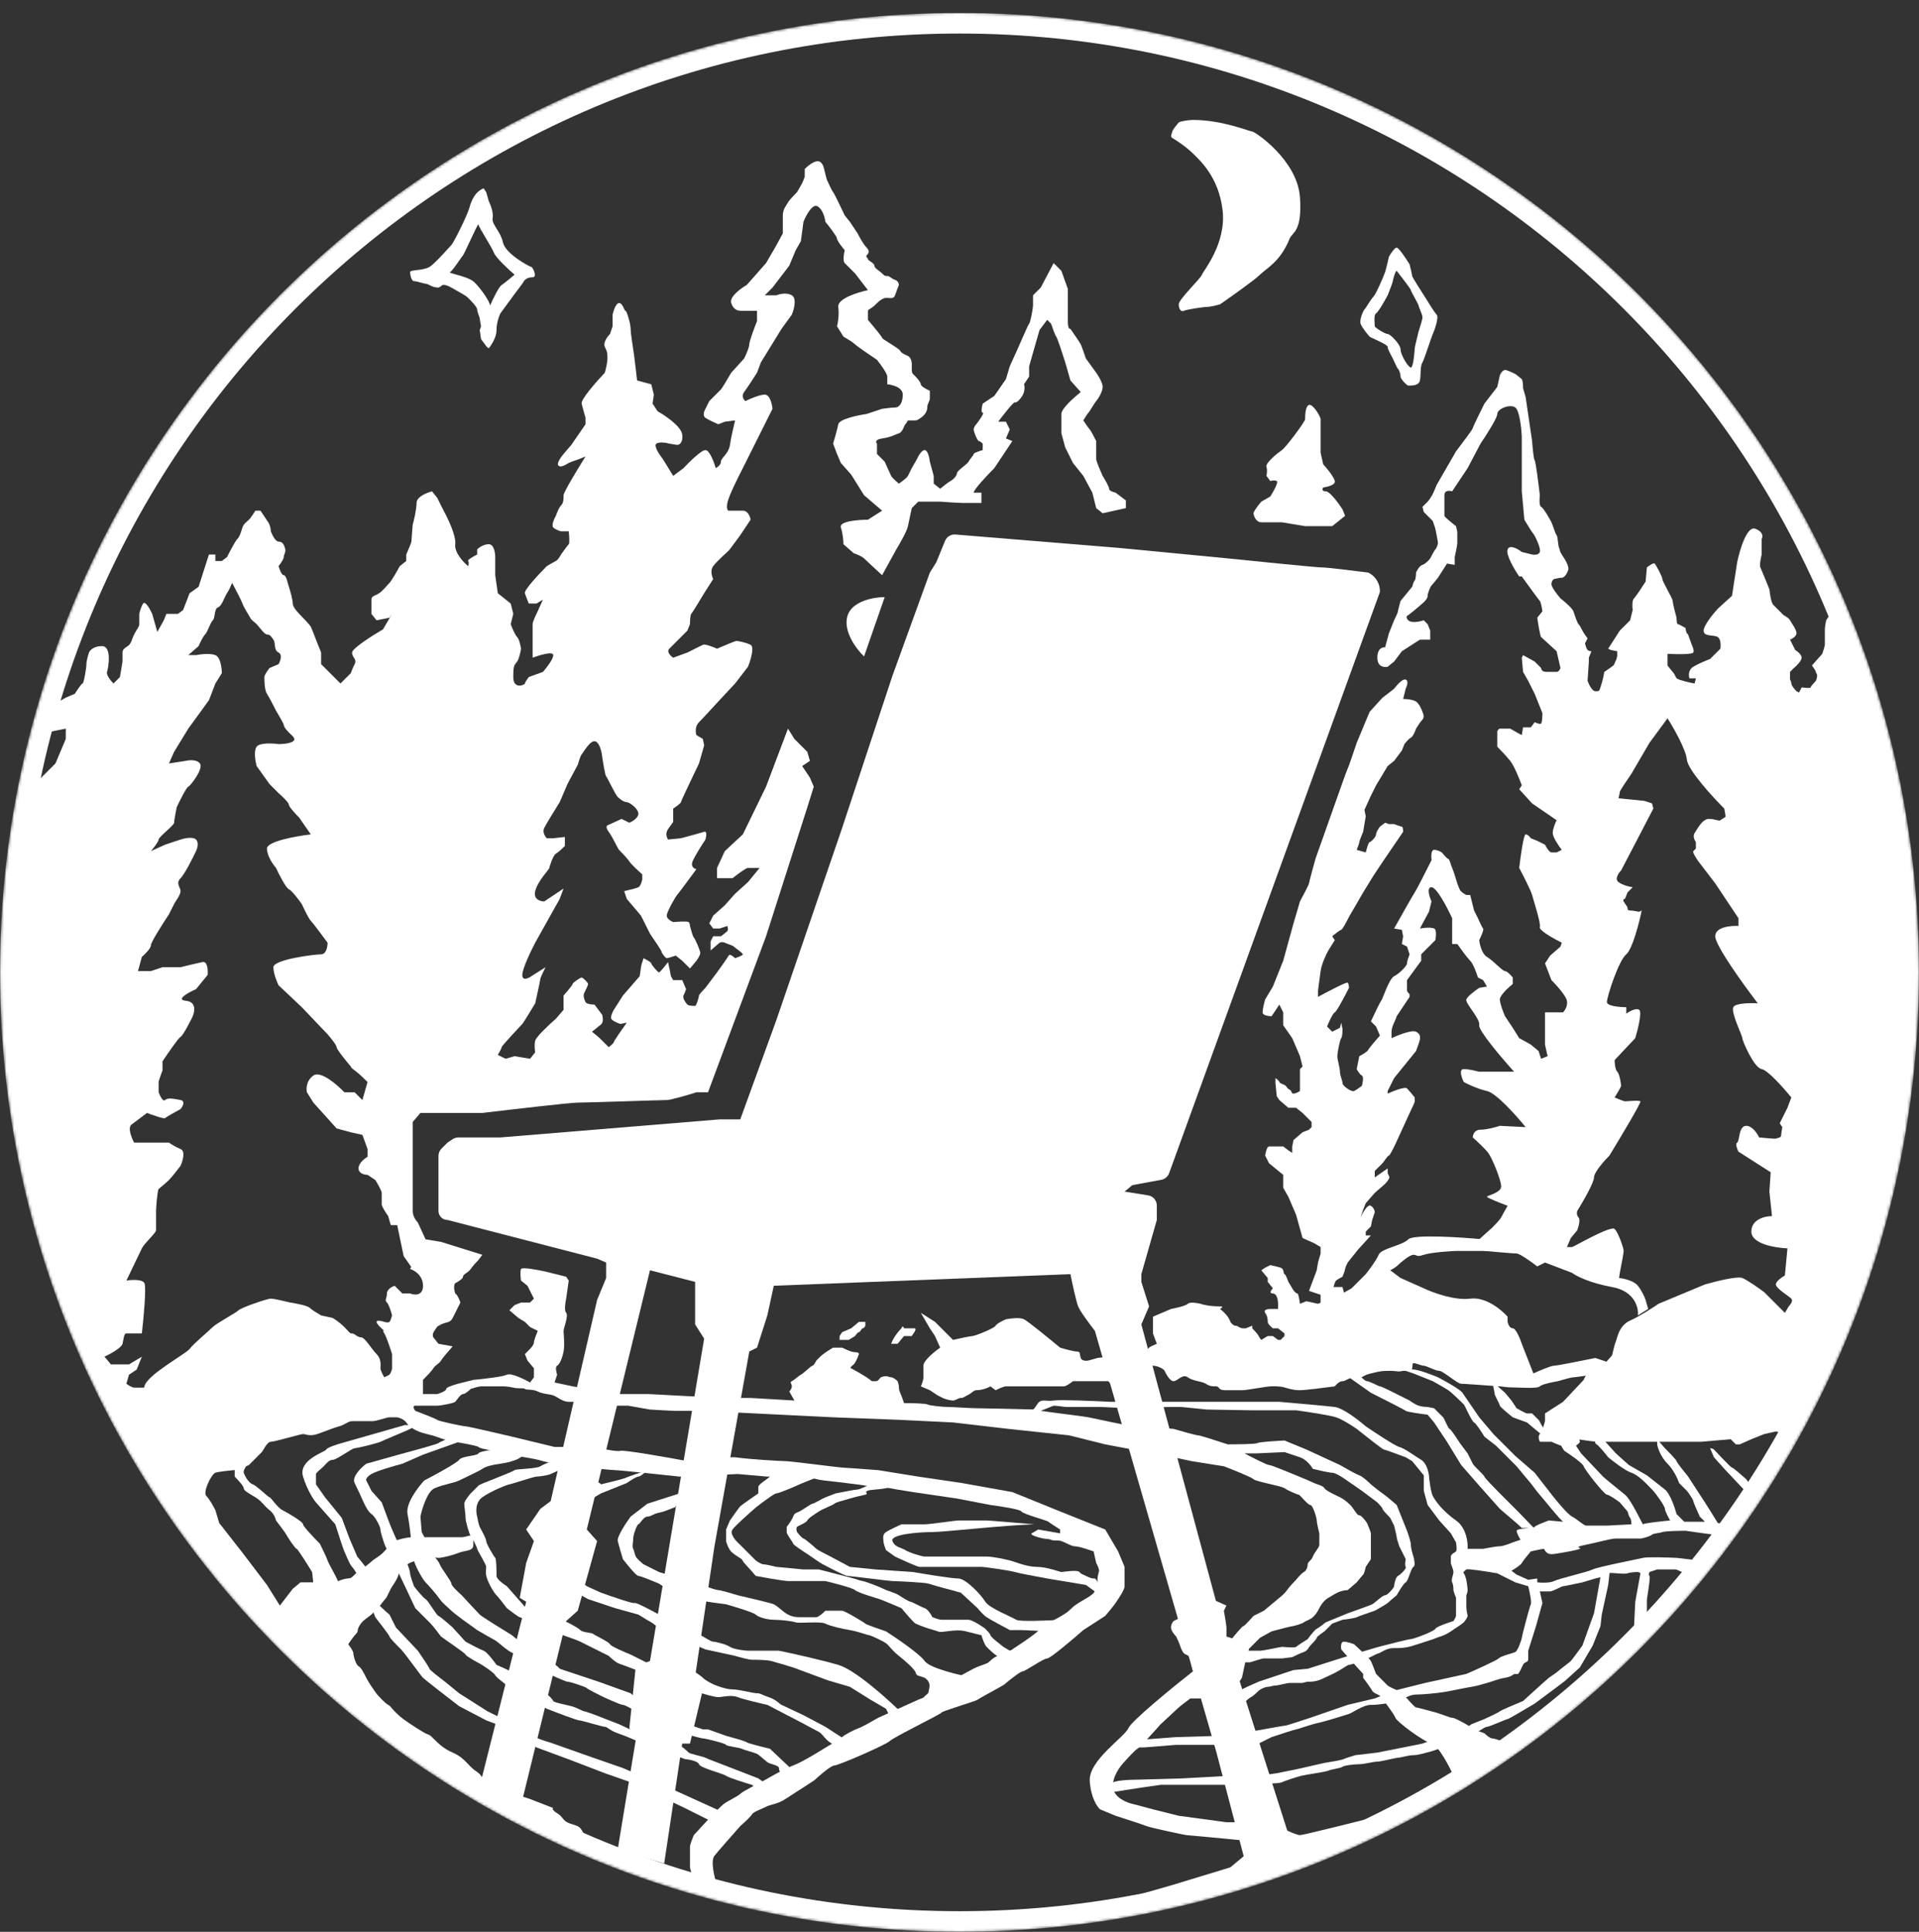<?xml version="1.0" encoding="UTF-8"?> <svg xmlns="http://www.w3.org/2000/svg" width="744" height="749" viewBox="0 0 744 749" fill="none"><rect x="0" y="0" width="744" height="749" fill="#333333" stroke="none"/> <mask id="mask0_0_297" style="mask-type:alpha" maskUnits="userSpaceOnUse" x="0" y="5" width="744" height="744"> <circle cx="372" cy="377" r="372" fill="#C4C4C4"></circle> </mask> <g mask="url(#mask0_0_297)"> <path d="M204 621L185.5 694.5L201.5 702L219.5 628.5L224 624.5L231.5 597.5L227.5 593L252 492.5L269.5 497V513.5L273 519L252 644L246.5 646L244 670L246.5 674.5L239.5 717L257.5 722.5L264.5 676H267.5L273 653L269.5 650L277 599.5L290.5 524L293.5 522.5L297.5 510L300 498.5L415 494C415.667 497.333 417.2 504.5 418 506.5C418.8 508.5 422.667 513.667 424.5 516L471.5 679L484.5 728.5L502.5 720.5L481 653L475 634L473.5 624.5L471.5 621L442.5 513.5L445.5 506.5L442.5 497V494L448.5 473V467.411C448.5 465.446 447.072 463.772 445.132 463.461L436 462L439 459.5L450.249 457.417C451.643 457.159 452.797 456.181 453.281 454.847L535 229.5V229.207C535 226.302 533.425 223.625 530.885 222.214L530.5 222C525.333 221.333 514.5 220 512.5 220C510.5 220 487.333 217.667 476 216.5L434.5 212.5L370.42 207.24C368.682 207.097 367.051 208.097 366.391 209.712L363 218L360.5 222L346 262L326.5 321L301 395.5L287 434H279L194 441H177.711C176.921 441 176.149 441.234 175.492 441.672L173.5 443L171.172 445.328C170.421 446.079 170 447.096 170 448.157V469.5C170 471.433 171.567 473 173.5 473L231.5 488L235 489.5V495.5L231.5 504L213.5 582L209.5 585L204 593L207 597.5L204 606L201.5 619.5L204 621Z" fill="white"></path> <path d="M497 202.5H489C487 202.5 486 200 486 199C486 198.2 488 195.667 489 194.5L492.5 192.5C493.667 190.667 495.8 186.9 495 186.5C494.2 186.1 493 186.333 492.5 186.5L491 184.5C491.167 183.833 491.4 182.2 491 181C490.5 179.5 495.5 175.5 497 174.5C498.5 173.5 506 163.5 506 162.5C506 161.5 506 157.5 507.5 157C509 156.5 512 161.5 512 162.5V175.5L513 180C514.667 181.833 517.9 185.8 517.5 187C517.1 188.2 514.333 188.833 513 189C512.667 189.5 512.4 190.5 514 190.5C515.6 190.5 519 195.167 520.5 197.5L521.5 200L516.5 204H506L497 202.5Z" fill="white"></path> <path fill-rule="evenodd" clip-rule="evenodd" d="M372 741C573.032 741 736 578.032 736 377C736 175.968 573.032 13 372 13C170.968 13 8 175.968 8 377C8 578.032 170.968 741 372 741ZM372 749C577.45 749 744 582.45 744 377C744 171.55 577.45 5 372 5C166.55 5 0 171.55 0 377C0 582.45 166.55 749 372 749Z" fill="white"></path> <path d="M554.5 248V244.5L553.5 242L552 240.5C550.5 241 547.2 241.7 546 240.5C544.8 239.3 545.5 238.666 546 238.5L548.5 236.5C549.5 235.666 551.6 233.9 552 233.5C552.5 233 553.5 232 553.5 231C553.5 230 554.5 227.5 555 227C555.4 226.6 556.833 224.833 557.5 224L561 218.5L564 219V216C564.333 214.5 565 211.3 565 210.5V206.5C565 206.1 564.667 204.666 564.5 204C563 202.833 560 200.4 560 200V196.5V192C560 190 562 190.166 563 190.5L569 181.5L574 172C576.167 168.833 580.5 162.1 580.5 160.5C580.5 158.5 585.5 156.5 587.5 158C589.1 159.2 589.833 165.833 590 169V190.5L591 201.5C592 203.166 594.1 206.6 594.5 207C595 207.5 597.5 212.5 597 214C596.6 215.2 594.833 215.166 594 215L590 214C588.5 212.833 585.3 211 584.5 213C583.7 215 587.167 220.833 589 223.5H590C592.167 226.5 596.6 232.6 597 233C597.4 233.4 597.833 235.833 598 237L596 239.5C596.333 241.833 597.1 246.6 597.5 247C597.9 247.4 601.667 250.833 603.5 252.5L605 259C604.833 259.5 604.3 260.5 603.5 260.5H599.5C597.9 260.5 597.5 259.5 597.5 259L595 256.5L590.5 254L590 255L590.5 260.5L592.5 264L595 269L598 276.5C598 277.666 597.9 280.1 597.5 280.5C597.1 280.9 595.667 280.333 595 280L593.5 282H590.5L590 285L589 284.5L585.5 282.5H581.5C581.1 282.5 580.667 283.166 580.5 283.5V289.5C581.5 290.5 583.9 293 585.5 295C587.1 297 589.167 302.166 590 304.5L589 306L594 311.5L603.5 318C603 319 602 321.4 602 323C602 324.6 604.333 328 605.5 329.5L603.5 330.5H601.5C600.7 330.5 599.5 328.5 599 327.5L596 326L593.5 325C593.167 324.5 592.3 323.5 591.5 323.5C590.7 323.5 589.5 332.166 589 336.5C590.5 339.333 593.6 345.4 594 347C594.5 349 597.5 358 597 359.5C596.6 360.7 602.5 364 605.5 365.5L605 367L601 370.5L599 373.5L601.5 380C603.333 381.833 607.1 386 607.5 388C607.9 390 606.667 391.833 606 392.5H599V396.5V400V405L600 409.5L597.5 410.5L596.5 407.5L593.5 405L589 402.5L586.5 398.5L583.5 394C582.833 392.5 581.5 389.1 581.5 387.5C581.5 385.9 584.833 382.833 586.5 381.5V379C585.833 378.166 584.3 376.5 583.5 376.5C582.5 376.5 579 372.5 576.5 371C574.5 369.8 573.667 366.166 573.5 364.5C574.167 363.166 575.4 360.4 575 360C574.6 359.6 573.5 357.166 573 356L571.5 353L570 347H568.5C567.833 346.666 566.4 345.8 566 345C565.6 344.2 565.167 343 565 342.5C564.5 340.833 563.4 337.3 563 336.5C562.5 335.5 562 333 561.5 333C561.1 333 559.667 331.333 559 330.5C558.5 330.166 557.2 329.5 556 329.5C554.8 329.5 554.833 332.166 555 333.5C553.167 337.166 549.3 344.8 548.5 346C547.7 347.2 542.833 355.833 540.5 360L543.5 360.5L544 363L543.5 366L545.5 367L546.5 370C546.167 370.833 545.5 372.7 545.5 373.5C545.5 374.5 542.5 377.5 540.5 378.5C538.5 379.5 536 387.5 535.5 388C535.1 388.4 532.667 393.5 531.5 396L533.5 398L535 401.5C533.667 403 530.9 406.2 530.5 407C530.1 407.8 528 409 527 409.5L526 414.5C526.333 415.166 527.2 416.6 528 417C528.8 417.4 528.333 419.833 528 421C527.333 421.5 525.8 422.6 525 423C524 423.5 520.5 421 520.5 420C520.5 419 519.5 417 519.5 415.5C519.5 414 518.5 411 518.5 409.5C518.5 408 519.5 403 520 402.5C520.4 402.1 520.5 400 520.5 399L520 396.5L519.5 398.5L516.5 400L514.5 398C515.167 396.333 516.7 392.9 517.5 392.5C518.3 392.1 521.5 386 523 383C523 382.5 522.9 381.4 522.5 381C522.1 380.6 514.667 384.5 511 386.5V384C511.167 382.666 511.6 379.3 512 376.5C512.4 373.7 514.167 370 515 368.5L517.5 364.5L516.5 363C517.5 362.166 519.6 360.5 520 360.5C520.4 360.5 522.167 357.166 523 355.5L528.5 346L532.5 339.5L536.5 333.5L544 322.5C544 321.833 543.9 320.5 543.5 320.5C543.1 320.5 541.333 319.833 540.5 319.5H538.5L537 319L535 320.5C534.5 321.166 533.5 322.7 533.5 323.5C533.5 324.5 531.5 326.5 531 326.5C530.6 326.5 529.833 329.166 529.5 330.5L526 329.5C526.333 328.666 527 326.9 527 326.5C527 326.1 528 323.666 528.5 322.5L529.5 316.5L529 314L531.5 308.5L533.5 304.5L538 297L540.5 295L543.5 291L544.5 288.5C545 287.833 546.2 286.4 547 286C547.8 285.6 548.667 283.5 549 282.5C549.5 281.666 550.7 279.8 551.5 279C552.3 278.2 551.833 276.666 551.5 276C551.167 275 550.2 272.8 549 272C547.8 271.2 545.167 271 544 271L545 267C545.5 266 546.2 263.9 545 263.5C543.5 263 541 266.5 540.5 267C540.1 267.4 537.333 269.5 536 270.5L531 276L526 288C525 291 522.9 297.2 522.5 298C522.1 298.8 519.667 305.666 518.5 309L510 333C509.167 336 507.5 342.1 507.5 342.5C507.5 342.9 505.167 347.333 504 349.5L501.5 358L497.5 372.5L493.5 382.5L490.5 387.5C490.167 388.666 489.5 391.3 489.5 392.5C489.5 393.7 491.833 394 493 394L496 389.5L497.5 392.5V397.5L501 402.5L504 409.5L505 413.5L504 414.5V417V423C503.5 423.333 502.3 424 501.5 424C500.5 424 501 423 500 422.5C499 422 499 421.5 498.5 421C498 420.5 496 420 496 419.5C496 419.1 495 418.333 494.5 418V420L495 425L496 426.5L499.5 429.5H502.5L505 431.5L508.5 435V437L507.5 438L505 439L501.5 442L501 444.5V447L499.5 446L497.5 444.5H492C491.2 444.5 490.667 446.833 490.5 448L492 451L497.5 455.5V460.5L499.5 464L502.5 471L505 480L509.5 482L512 483.5V486L511 489.5L510.5 492.5L507.5 500.5L512 502V506.5L521.5 502L521 501L520.5 499H517C517.167 498.333 517.6 496.9 518 496.5C518.4 496.1 519.833 495.333 520.5 495C520.833 494.166 521.5 492.4 521.5 492C521.5 491.6 522.167 490.166 522.5 489.5L526.5 484.5L531.5 479H529.5V477.5L531.5 475.5L532 473L533 470C533 469.5 532.7 468.3 531.5 467.5C530.3 466.7 528.333 470.166 527.5 472L528.5 469L529.5 466.5L533 462.5L537 459C537.333 458.666 538.1 457.8 538.5 457C539 456 538 455.5 538 454.5V453L533 456.5V454L536 451C536.5 450.5 538 448 538.5 448C538.9 448 540.667 444.333 541.5 442.5L547 430.5C547.5 429.5 548.5 427.4 548.5 427V425.5C547.833 424.666 546.3 422.8 545.5 422C544.7 421.2 540.167 423 538 424V423L540.5 418L549 407.5C549.5 406.166 550.5 403.4 550.5 403C550.5 402.5 551 401 549 400C547.4 399.2 542 401.333 539.5 402.5V400C539.5 399 540 397.5 540.5 396.5C540.9 395.7 541.333 394.5 541.5 394L546.5 386.5V385.5C546.167 385.166 545.5 384.4 545.5 384V380L551 372.5V370L552 369L554 367L556.5 364.5C556.667 363.666 556.9 361.7 556.5 360.5C556.1 359.3 552.333 359.666 550.5 360L554 353.5L555 349.5C554.167 347.666 553 344 555 344C557 344 561.167 352 563 356V360.5V366H565C566.167 367.666 568.8 371.3 570 372.5C571.2 373.7 572.5 377.333 573 379L575 380L576.5 382.5L573.5 383C572 384 568.9 386.3 568.5 387.5C568 389 574 395 573.5 397.5C573.1 399.5 582.333 410.333 587 415.5H584.5H573.5C573 415.5 570 414.5 567.5 414.5C565.5 414.5 566.667 417.833 567.5 419.5C569 420.333 572.9 422.2 576.5 423C580.1 423.8 588 432.666 591.5 437L581.5 436.5C580 437 576.4 438 574 438C571.6 438 571 440 571 441C572.5 442.333 575.8 445.4 577 447C578.5 449 582 457.5 582 460C582 462.5 576.5 463.5 576.5 464C576.5 464.4 581.833 466.5 584.5 467.5C583.833 468.666 582.4 471.2 582 472C581.5 473 579 475.5 578.5 476C578.1 476.4 575 479.166 573.5 480.5L575.5 485C579.167 485.333 586.8 486 588 486C589.2 486 593.833 489.333 596 491L599 489.5L609.5 493.5C611 494.666 616.2 497.4 625 499C633.8 500.6 635.333 507 635 510L639 507.5L638 504C637.667 503 636.6 500.5 635 498.5C633.4 496.5 629.474 495.666 627.711 495.5L628 493.5C628.5 491 629.5 485.8 629.5 485C629.5 484 627.5 478 626 476.5C624.5 475 610 483.5 609.5 483.5H607.5L609 480L611.5 477C612 475.666 612.8 472.8 612 472C611.2 471.2 611.333 470 611.5 469.5C613.667 466 618 458.5 618 456.5C618 454.5 622 450 624 448C628.167 441.166 636.4 427.4 636 427C635.5 426.5 630.5 427 630 427C629.6 427 627.167 426 626 425.5C626.833 424.166 628.5 421.4 628.5 421C628.5 420.5 628 416.5 627 415.5C626.2 414.7 626 412.166 626 411L634 402.5C635 399.166 636.7 392.3 635.5 391.5C634.3 390.7 631.667 392.166 630.5 393V390.5C628 390.5 623 390.1 623 388.5C623 386.5 627.5 372.5 630.5 370C632.9 368 635.5 357.833 636.5 353L635.5 353.5C634.667 353.333 632.8 353 632 353C631 353 631 352.5 631 352C631 351.5 630 350.5 629.5 349.5C629.1 348.7 629.667 348.5 630 348.5L631 346L633 344C631.833 343.833 629.1 343.2 627.5 342C625.9 340.8 627.5 338.5 628.5 337.5L634.5 326L641 313.5L640.5 311.5L637.5 310.5L627.5 309.5C627.667 308.833 628 307.4 628 307C628 306.6 631 302.166 632.5 300L639.5 288L646.5 278.5C648.833 282.166 653.6 290.5 654 294.5C654.4 298.5 663.833 308.833 668.5 313.5C668.667 314.333 669 316.1 669 316.5C669 317 667.5 317.5 667 318C666.5 318.5 665 317.5 662.5 317.5C660 317.5 658 321.5 657 323C656.2 324.2 657 325.833 657.5 326.5V329L656.5 330C656.1 330.4 657.667 332.833 658.5 334L665 342.5L674 356V359C671 358.833 665 359.4 665 363C665 366.6 676 381.833 681.5 389C678.667 388.833 672.8 388.9 672 390.5C671 392.5 675.5 401.5 675.5 402.5C675.5 403.5 680 414 683 414.5C685.4 414.9 691.667 422 694.5 425.5L693 429.5L690 435.5L691 437C690.833 438 690.5 440.1 690.5 440.5C690.5 441 688.5 441.5 688 441.5C687.6 441.5 683.833 441.166 682 441C681.333 439.5 679.4 436.5 677 436.5C674 436.5 674.5 442.5 673.5 443C672.7 443.4 673.5 445.5 674 446.5L686.5 454.5L686 462L687 471.5C684.333 471.5 679 472.7 679 477.5C679 482.3 688.333 483.833 693 484L692 494.5C690.833 495.166 688.5 496.8 688.5 498C688.5 499.5 693.5 502.5 694.5 503.5C695.3 504.3 694.167 505.833 693.5 506.5L692 509L689.5 506.5L684 501C682 499.5 677.5 496.3 675.5 495.5C673.5 494.7 665 496.833 661 498L643 505.5C640.833 507 635.6 510.4 632 512C627.5 514 627 519 626.5 520C626.1 520.8 625.333 524 625 525.5L621 530C619.667 530.5 616.8 531.6 616 532C615.2 532.4 614.333 534.166 614 535L606 543.5L599 548V551C598.667 552.333 597.8 555.2 597 556C596.2 556.8 596.667 558.333 597 559H601.5C603 559.666 606.2 561 607 561C607.8 561 610.333 559 611.5 558C613.667 558.333 618.3 559 619.5 559H633.5H647.5H659.5L671 558L673 560H674.5L679 558L684 556L688.5 555L692.5 556L697.5 549L715.5 505.5L726 473.5L735.5 436L740.5 397.5L738.5 343.5L731.5 294L719.5 257L710 237.5L708 240.5C707.833 241.333 707.5 243.2 707.5 244V250C707.5 250.4 706.833 252.5 706.5 253.5L702.5 258C703 258.666 704 260.1 704 260.5C704 261 704.5 261 704.5 262C704.5 262.8 704.167 263.666 704 264C703.333 264.666 702 266.1 702 266.5C702 266.9 699.667 266.666 698.5 266.5L697.5 268.5L696.5 268C695.833 267.333 694.5 265.8 694.5 265C694.5 264 694 264 694 263V260.5L695.5 259C696.5 258.166 698.5 256.2 698.5 255C698.5 253.8 696.833 252.5 696 252L694 248C694.833 247.666 696.5 246.7 696.5 245.5C696.5 244 694.5 241.5 694 240.5C693.6 239.7 692.167 238.833 691.5 238.5L687.5 234.5C686.7 233.7 686.167 230.166 686 228.5C685 226 682.9 220.8 682.5 220C682.1 219.2 682.667 216.333 683 215V209C683.5 208.166 683.7 206.2 680.5 205C677.3 203.8 674.5 213.166 673.5 218L671.5 231L666 236C664.167 238 660.5 242.5 660.5 244.5C660.5 247 664.5 246 666 247C667.2 247.8 667.167 250.333 667 251.5L663 255.5C661.667 256 658.5 257.3 656.5 258.5C654.5 259.7 654.667 262 655 263H657.5L657 265C655.167 264.666 651.2 263.8 650 263C649.5 262 649 261 648.5 260.5C648.1 260.1 647 258.666 646.5 258V253.5C649.667 253.666 656.1 253.8 656.5 253C657 252 656 250.5 655 247.5C654 244.5 654.5 246.5 654 245.5C653.6 244.7 653.5 243.833 653.5 243.5C652.667 243 650.9 242 650.5 242C650.1 242 650 240.333 650 239.5C649.5 237.666 648.5 233.8 648.5 233C648.5 232 644.5 225.5 644.5 224.5C644.5 223.5 642 219 641.5 218.5C641.1 218.1 639.333 219.333 638.5 220L638 225.5C636.833 227.333 634.3 231.2 633.5 232C632.7 232.8 632.833 235.333 633 236.5L632 240.5L628 244.5L623.5 251.5L624.5 252L627 252.5V254C627 254.333 626.9 255.2 626.5 256C626 257 626 257.5 625.5 258C625.1 258.4 623 259.833 622 260.5L621.5 263C621.333 263.666 620.9 265.3 620.5 266.5C620 268 620 268 618.5 268C617.3 268 616 265.333 615.5 264L616 256.5V255L617 252.5C616.667 252.5 615.9 252.4 615.5 252C615.1 251.6 614.667 250.166 614.5 249.5L615.5 247.5C615 246.833 613.9 245.3 613.5 244.5C613 243.5 612.5 242.5 612 242C611.5 241.5 610.5 238.5 610 237C609.6 235.8 606.5 233.166 605 232C603.833 230.666 601.5 227.7 601.5 226.5C601.5 225.3 602.167 224.666 602.5 224.5C603.167 224.333 604.7 224 605.5 224C606.5 224 607.5 222.5 608 221C608.5 219.5 606.5 216.5 605.5 215C604.5 213.5 605 213.5 604.5 212.5C604 211.5 604 208 603.5 207.5C603 207 602 203.5 601.5 202.5C601 201.5 598.5 197 597.5 196.5C596.7 196.1 596.833 193.333 597 192C596.5 187.666 595.4 178.9 595 178.5C594.6 178.1 594.167 173.333 594 171L591.5 154L590.5 150.5C590.5 149.5 590.4 147.4 590 147C589.6 146.6 588.167 145.5 587.5 145C586.833 144.666 585.2 143.9 584 143.5C582.8 143.1 581.833 144.666 581.5 145.5L580.5 150L575.5 156.5C574 159.5 571 165.6 571 166C571 166.4 566.667 172.166 564.5 175L557 188C556.667 188.833 555.9 190.7 555.5 191.5C555 192.5 554 194 553.5 194.5L551.5 196.5L552 198.5L555.5 202L556.5 205C556.833 206.666 557.5 210.1 557.5 210.5C557.5 211 557 212.5 556.5 213C556.1 213.4 555 215.5 554.5 216.5C554 217.166 552.7 218.6 551.5 219C550.3 219.4 549.333 221.166 549 222C549 222.833 548.9 224.6 548.5 225C548.1 225.4 547.667 226.833 547.5 227.5L543 233C542.667 234.166 542 236.6 542 237C542 237.4 541 239.5 540.5 240.5L538.5 245.5L537 251C536 250.833 534 251.4 534 255C534 258.6 536.667 258.833 538 258.5L540.5 256.5L543.5 252.5L550.5 248H554.5Z" fill="white"></path> <path d="M546 480.5C548 478.5 566.167 479.666 575 480.5L579.5 485H573.5H565C563.5 485 555 485.5 552 486.5C549 487.5 549.5 486.5 548 486.5C546.5 486.5 543 489.5 542 490.5C541.2 491.3 539.667 492.166 539 492.5L543 495.5L552 499.5C555.5 501.166 564 504.3 570 503.5C576 502.7 582.167 507.833 584.5 510.5V512.5C584.667 513.333 585.3 515 586.5 515C587.7 515 589.333 519 590 521L594.5 532.5C596.667 531.5 601.3 529.5 602.5 529.5C603.7 529.5 613.667 527.5 618.5 526.5L624.5 528.5L620.5 532.5C617.333 533 610.8 534 610 534C609.2 534 605.667 535 604 535.5C602 535.833 597.8 536.7 597 537.5C596 538.5 589 537.923 586.5 537.923C584 537.923 582 537.5 581.5 537.5C581.432 537.5 581.134 537.481 580.666 537.45L583.5 540L586 543L588 546C589.167 546.666 591.6 548 592 548H594L596.5 550.5C597 551 597.5 552.5 598 553C598.4 553.4 598.167 555.5 598 556.5L592 551.5L586.5 549.5C584.833 548.166 581.5 545.4 581.5 545C581.5 544.5 579.5 541 579.5 540.5C579.5 540.23 579.197 538.732 578.897 537.325C574.895 537.038 567.601 536.5 566.5 536.5C565 536.5 559.5 531.5 558 531.5C556.5 531.5 553 529.5 552 529.5C551 529.5 549 528.5 548 528.5C547.44 528.5 547.795 529.991 547.351 530.995C549.135 530.56 556.81 533.655 557.5 534C558.5 534.5 566 538.5 567 540C567.8 541.2 571.667 546.833 573.5 549.5L579 556L587.5 564.5L595 571L602 580C603.833 582.333 607.9 587.2 609.5 588C611.5 589 614 591.5 615 591.5H623L632.5 591C632.5 590.333 632.4 588.9 632 588.5C631.6 588.1 631.167 586.666 631 586L628 582.5C626.667 581.5 623.8 579.5 623 579.5C622 579.5 614.5 570 614 568.5C613.6 567.3 608.833 564 606.5 562.5C606 561.833 605 560.3 605 559.5C605 558.7 609.667 557.5 612 557C612.167 557.5 612.5 558.6 612.5 559C612.5 559.4 611.5 560.166 611 560.5L613 563.5C615.667 566.333 621.1 572.1 621.5 572.5C622 573 627.5 577.5 630 579.5C632.5 581.5 637 591.5 637 591C637 590.6 644 589.833 647.5 589.5C646.833 588.333 645.5 585.8 645.5 585C645.5 584 642 579 640.5 577.5C639 576 635.5 572 632.5 571C630.1 570.2 625.5 566.666 623.5 565C622.333 563.5 619.8 560.4 619 560C618.2 559.6 618.333 558.5 618.5 558C619.333 557.833 621.1 557.6 621.5 558C622 558.5 626 563 626.5 563.5C626.9 563.9 630 566.666 631.5 568L638.5 572C640 573.166 643.5 575.9 645.5 577.5C647.5 579.1 649.333 584.5 650 587L653 590H661L659 588C658.167 586.166 656.5 582.4 656.5 582C656.5 581.5 654.5 578.5 654 578L651 575C650.5 573.5 648.9 569.9 646.5 567.5C643.5 564.5 642.5 560.5 642.5 560V558C643.333 559 645.1 561.1 645.5 561.5C646 562 650 566 650 566.5C650 566.9 653 570.666 654.5 572.5C656.333 575.333 660.2 581.3 661 582.5C661.8 583.7 664.667 588.333 666 590.5L669 591C667.667 592.333 664.9 595 664.5 595C664.1 595 657 594 653.5 593.5C651 593.5 645.7 593.6 644.5 594C643 594.5 641 594.5 640.5 595C640 595.5 637 596.5 636 596.5H626.5C624.5 596.5 619.5 598 614.5 599C609.5 600 613.5 600 612.5 600.5C611.5 601 606 602 602.5 602.5C599 603 599 600.5 598.5 600.5C598.1 600.5 595 601.166 593.5 601.5C592.5 602.666 590.4 605.2 590 606C589.6 606.8 587.167 608.333 586 609L588 610.5L592.5 612.5L596 612V613.5C597.5 613.666 600.9 613.8 602.5 613C604.5 612 615.5 609.5 617.5 608.5C619.5 607.5 635 604.5 637 604C638.6 603.6 646.333 603.833 650 604L658.5 605C656.833 606.5 653.3 609.5 652.5 609.5C651.5 609.5 650.5 608.5 649.5 608.5H642.5L639.5 609.5C639.333 609.833 639.1 610.6 639.5 611C640 611.5 638.5 619.5 638.5 620.5V626.5L633.5 631L634 621L636 610C635.833 609.833 635.4 609.5 635 609.5C634.5 609.5 632.5 609.5 631 610C629.5 610.5 624 609.5 624 610C624 610.4 623.667 613.166 623.5 614.5L621 626L620.5 630.5L617.5 638L612.5 646.5C610.833 648 607.4 651.1 607 651.5C606.6 651.9 598.833 657.666 595 660.5C591.667 662.5 584.9 666.5 584.5 666.5C584 666.5 577.5 669.5 576.5 669.5C575.5 669.5 571.5 672.5 570.5 673C569.5 673.5 557 678.5 555 679C553 679.5 550 680.5 548 680.5C546 680.5 543 681.5 542 681.5C541 681.5 535.5 683 534 683C532.5 683 529 684 527 684C525 684 521 684.5 520.5 685C520 685.5 516 686 515 686.5C514 687 506.5 688 504.5 688.5C502.5 689 498 690.5 497 691C496.2 691.4 493 691.5 491.5 691.5V688L495 687.5L502.5 686L513.5 683.5C515.667 683.166 520.2 682.4 521 682C521.8 681.6 524.333 680.833 525.5 680.5L534 679.5L551.5 676L569 669.5L570.5 668.5L575.5 666.5C577.333 665.666 581.1 663.9 581.5 663.5C581.9 663.1 587.667 660.666 590.5 659.5C592.167 658 595.6 654.9 596 654.5C596.4 654.1 599.167 651.666 600.5 650.5C601.5 649.833 603.6 648.4 604 648C604.5 647.5 608.5 644.5 609 644C609.4 643.6 612.167 639.833 613.5 638L618 625.5L620.5 611.5L618.5 612L613.5 613.5C611.167 614 606.4 615 606 615C605.5 615 602 617 601 617H597L598 621.5L595.5 630.5L592.5 640V642.5C592.5 644 592.5 644 591.5 644.5C590.5 645 590.5 645.5 589.5 647.5C588.5 649.5 588.5 649 587.5 649C586.5 649 586.5 650 583.5 650.5C580.5 651 578.5 652 576.5 652.5C574.5 653 573.5 653.5 570.5 654C567.5 654.5 563 655.5 560 656C557 656.5 551.5 657 549 657C546.5 657 545 658.5 541.5 659.5C538 660.5 534.5 661 531.5 661C528.5 661 524.5 664 523 664.5C521.5 665 513.5 667.5 511 668C508.5 668.5 503 670.5 502.5 670.5C502.1 670.5 496 672.5 493 673.5L488 676L485.5 671H487C490.667 670.333 498.1 669 498.5 669C498.9 669 505 667 508 666L522.5 661L533 658.5L540.5 655.5L552.5 652.5L568.5 649C572.333 647.333 580.2 643.8 581 643C582 642 586.5 641 587.5 640.5C588.5 640 590 635.5 590 635C590 634.5 593 623 593.5 622C593.9 621.2 593 617 592.5 615L587.5 613.5L580.5 610C576.667 609.333 568.9 608.1 568.5 608.5C568 609 567 609.5 567.5 610C567.9 610.4 568.333 611.833 568.5 612.5C568.667 613.5 569 615.7 569 616.5C569 617.3 568.667 618.166 568.5 618.5V623C568.5 624.5 569 626 569 626.5C569 627 568 628.5 567.5 629C567 629.5 565.5 630.5 562.5 632.5C559.5 634.5 558 634.5 557 635C556 635.5 551 637 548 638C545 639 542.5 639 540 639C537.5 639 535 641 534.5 641C534 641 529.5 643.5 528 644C526.5 644.5 523.5 645.5 523 645.5C522.5 645.5 522 646 519.5 647.5C517 649 514.5 650 513.5 650.5C512.5 651 510.5 652 508 652C505.5 652 506 652.5 504.5 652.5H500C499 652.5 495.5 653.5 494.5 653.5C493.5 653.5 492.5 654 491.5 654C490.5 654 488.5 655 488 655.5C487.5 656 486 657.5 485 658C484.2 658.4 483 659.5 482.5 660L480.5 657L481.5 655L483.5 654L488 652L501.5 647.5L507 647L518 643.5L526 641L534.5 638.5C538.333 637.5 546.2 635.5 547 635.5C548 635.5 556 632.5 556.5 631.5C556.9 630.7 561.333 629.166 563.5 628.5C563.833 628 564.5 626.9 564.5 626.5V622V619.5C564.167 618.666 563.5 616.9 563.5 616.5C563.5 616 563.5 614.5 563 613.5C562.5 612.5 563.5 610.5 563.5 609.5C563.5 608.5 562.5 606.5 562.5 606V603.5C562.5 602.5 564 602 564.5 601.5C564.9 601.1 564.667 599 564.5 598L562.5 594.5L558 589.5L553.5 583.5L552 578V572L547.5 566.5L545 565C542.333 564 536.9 562 536.5 562C536.1 562 529.333 556.666 526 554C524.333 552.833 520.4 550.3 518 549.5C515.6 548.7 506.667 547.358 502.5 546.787H485L468 546.5L458 545.5H453L436.5 546C433.833 545.833 428 545.5 426 545.5H413.5C412.7 545.5 409.667 545 408.5 545L403.5 547C409.747 547.898 420.207 549.141 422 549.5C424 549.9 429.167 551 431.5 551.5L436.5 552.5L455 554C457.833 554.833 463.7 556.5 464.5 556.5C465.3 556.5 472.5 558.833 476 560C479.667 560 487.1 559.9 487.5 559.5C487.9 559.1 494.667 558.666 498 558.5L506.5 562L519.5 568C521.5 569.166 525.8 571.6 527 572C528.2 572.4 530.5 574.5 531.5 575.5C532.5 576.333 534.8 578.2 536 579C537.2 579.8 540.167 582.333 541.5 583.5L545.5 593.5C546 594.833 547 597.8 547 599C547 600.2 547.667 602.5 548 603.5C548.333 604.666 548.8 607.1 548 607.5C547 608 546 613 545 613.5C544.2 613.9 542.333 617 541.5 618.5C540.5 619.333 538.4 621.1 538 621.5C537.6 621.9 534.5 623.666 533 624.5C531 625.166 526.8 626.6 526 627C525.2 627.4 522 627.833 520.5 628L516.5 629.5L513.5 632.5C512.5 633.166 510.5 634.6 510.5 635C510.5 635.5 508.5 637.5 508 638C507.5 638.5 507 640 505.5 640.5C504.3 640.9 502 642 501 642.5L497 643H490C489 643 485 644.5 484.5 644.5H482H476L473.5 642.5C476.333 641.666 482.1 640 482.5 640H488.5C490 640 496.5 638.5 497 638.5C497.5 638.5 502 639 502.5 638.5C502.9 638.1 505.667 636.333 507 635.5C507.833 634.333 509.7 631.9 510.5 631.5C511.3 631.1 513.167 629.666 514 629L522.5 625.5C525.333 624.5 531.2 622.4 532 622C533 621.5 536 618.5 537 618.5C538 618.5 540.5 615.5 540.5 615C540.5 614.5 541 611.5 542 611C543 610.5 545.5 608 545 607.5C544.6 607.1 544.833 605.333 545 604.5L542.5 599.5C542.167 598.5 541.5 596.4 541.5 596C541.5 595.6 540.833 592.833 540.5 591.5L539 588.5C538 587.5 536 585.4 536 585C536 584.6 534.667 583.166 534 582.5L528 578L521.5 573.5C520.333 572.666 517.7 571 516.5 571C515.3 571 511 570 509 569.5C508.333 568.333 506.4 565.8 504 565L498 563L487 563.5H482.5C485.333 565 491.2 568 492 568C493 568 500 571 502.5 572C505 573 508.5 574.5 509.5 575C510.5 575.5 513 576 513.5 577C514 578 518.5 580 519.5 580.5C520.5 581 522 582 523.5 583.5C525 585 526 587.5 527 587.5C527.8 587.5 529.333 589.5 530 590.5C530.5 591.666 531.5 594.1 531.5 594.5V599.5V604.5L529.5 607.5C529.333 608.333 528.9 610.1 528.5 610.5C528.1 610.9 526.667 612.666 526 613.5L522.5 616.5C521.833 616.5 520.1 616.7 518.5 617.5C516.5 618.5 516 619 515 619.5C514 620 512.5 621.5 511.5 623.5C510.5 625.5 510 626 509 627C508 628 506 628.5 505.5 629C505 629.5 501.5 630.5 501 630.5C500.6 630.5 495.5 631.833 493 632.5L488.5 635L484.5 639H475L477.5 635.5C478.833 633.833 481.6 630.5 482 630.5C482.4 630.5 484.833 627.833 486 626.5L490 624.5L496 619.5C496.667 619 498.2 617.7 499 616.5C499.8 615.3 501.667 613.333 502.5 612.5C503.167 611.666 504.7 609.9 505.5 609.5C506.5 609 507 607.5 507 606.5C507 605.5 508.5 605 509 603.5C509.5 602 511.5 600 511.5 599V594.5C511.167 593.166 510.5 590.3 510.5 589.5C510.5 588.5 509 583.5 508 583.5C507 583.5 504 579.5 503.5 579.5C503 579.5 499.5 578 498 577C496.5 576 487 574.5 486 573.5C485.2 572.7 478 569.833 474.5 568.5L462 566.5L455 565L428.5 560L414.5 556.5L391 554L369.5 551.5L349 550.5L323 549.5L282.5 547.5L284.5 542H291L308 543L306 539.5C306.333 539.166 307 538.3 307 537.5C307 536.5 306 536 307 535.5C308 535 309.5 533.5 310.5 533C311.5 532.5 314.5 529.5 315 529.5C315.4 529.5 316.167 528.166 316.5 527.5L318 526C319.2 524.8 321.833 523.166 323 522.5H326.5C327.167 522.833 328.8 523.6 330 524C331.5 524.5 333 524 333 525C332.2 527.4 331.333 528.666 331 529C330.333 529.5 329.2 530.5 330 530.5C335.2 533.3 337.5 535 338 535.5H339.5C340.5 535.5 340.5 535 341.5 534C344 533 344.5 534 345.5 534C346.3 534 347.5 535 348 535.5C348.167 536 348.5 537.1 348.5 537.5C348.5 538 348.5 539 349 540C349.4 540.8 350.167 543 350.5 544C353.167 544 358.7 544.1 359.5 544.5C360.5 545 365.5 545.5 367.5 545.5C369.5 545.5 376 546 379 546C381.232 546 393.44 546.288 400.5 546.463C401.031 546.476 402.533 543.488 403 543.5C404.167 542.5 406.1 543.4 408.5 543C410.9 542.6 424.167 543.166 430.5 543.5H463H486H496C501.833 544 514.3 545.1 517.5 545.5C520.7 545.9 526.833 550.666 529.5 553C533.167 555.5 540.9 560.6 542.5 561C544.5 561.5 548.5 564.5 551 566C553 567.2 553.833 570.5 554 572C554.167 574 554.7 578.4 555.5 580C556.5 582 559.5 586 564.5 589.5C568.5 592.3 569.167 598 569 600.5H575C576.667 600.166 580.3 599.5 581.5 599.5C582.7 599.5 585.333 598.5 586.5 598L589.5 597C589 596.166 588 594.3 588 593.5C588 592.5 595 592.5 595 592C595 591.6 598.667 590.166 600.5 589.5L606 590L604.5 588.5L601.5 585C600 583.166 596.9 579.4 596.5 579C596 578.5 593.5 575 593 574.5C592.6 574.1 589.5 570.333 588 568.5L580 560.5L575.5 557C574.5 555.333 572.3 551.9 571.5 551.5C570.5 551 568 545 567.5 544.5C567 544 563 540 561.5 539C560.3 538.2 557 536.333 555.5 535.5L548 532.5L545.095 531.531C544.684 531.478 544.29 531.442 544 531.5C541.5 532 542 531.5 539 531.5C536 531.5 535.5 531.5 531.5 532.5C528.513 533.247 528.872 533.715 527.787 533.904C528.518 534.681 529.439 535.5 530 535.5C531 535.5 534.5 537.5 535 537.5C535.5 537.5 538.5 539 539.5 539.5L546.5 543C547.167 543.5 548.8 544.6 550 545C551.2 545.4 552.833 545.5 553.5 545.5L556 546L559.5 549.5C560 550 561.5 554 562 554C562.4 554 564.833 557.666 566 559.5L569 563.5L571 567.5C571.5 568.5 575.5 572 575.5 572.5C575.5 572.9 579.5 577 581.5 579L588.5 586L594.5 592.211L593 592.408H590L588.5 591L581.5 585L573.5 576L566.5 568L561 559L556 551.5L553.5 548.5C550.833 548.166 545.4 547.4 545 547C544.6 546.6 535.833 542.166 531.5 540L523.5 534.34C522.096 534.782 521.537 535.5 520.5 535.5C519.3 535.5 518 536.833 517.5 537.5C513.833 538 506 539 504 539C501.5 539 500 538.5 498 537.923C496 537.346 493.5 537.5 492.5 537.5C491.5 537.5 483 539 482 539H475C472 539 473 537.5 471.5 537.5C470 537.5 469 537.5 467.5 536.5C466 535.5 462.5 535.5 460.5 534C458.5 532.5 456.5 535.5 455 535.5C453.5 535.5 452 532.5 451.5 531.5C451 530.5 448.5 529.5 447 529.5C445.5 529.5 444 531 442 531.5C440 532 437 534 433 535.5C429 537 430.5 535.5 429.5 535.5H424.5H420.5H416C415.167 536.166 413.3 537.5 412.5 537.5H409.5H401.5H395H392.5H390C389.2 537.5 387 538.5 386 539L384 537.5C383.167 538 380.9 539 378.5 539C377.5 539 377 540 375 541C373 542 373.5 542 372.5 542C371.5 542 370.5 543 369.5 543C368.5 543 366.5 542.5 365.5 542L363.5 541L360.5 539L357 537.5C357.333 536.833 358 535.2 358 534V529.5C358 527.5 362.333 524 364.5 522.5L362.5 518L360.5 515L357 509L362.5 512.5L369.5 519.5C371.667 519 376.2 518 377 518C378 518 385.5 515 386 514C386.4 513.2 388.833 512 390 511.5C391.667 511.166 395.4 510.7 397 511.5C398.6 512.3 407 519.166 411 522.5C412.667 523 416.3 524 417.5 524C419 524 418.5 525 419 526.5C419.4 527.7 421.167 527.666 422 527.5L425.5 526.5L444 524L445.5 522.5C445.9 522.1 447.667 521.333 448.5 521L447 517V514V510.5L454 507.5C455.833 507.166 459.7 506.3 460.5 505.5C461.3 504.7 464.167 505.166 465.5 505.5C466.333 505.833 469 506.5 473 506.5C474.6 506.5 473.667 507.166 473 507.5C473.667 508 475.2 509.3 476 510.5C476.8 511.7 477 512.333 477 512.5C477.333 513 478.2 514 479 514C480 514 480.5 515 482 515H483L485.5 514V515C486.167 515.666 487.6 517.2 488 518C488.4 518.8 488.833 519.333 489 519.5L491.5 518H493.5L495.5 519.5H496.5L498 518V517L495.5 515H493.5C492.833 514.5 491.5 513.3 491.5 512.5C491.5 511.5 491.5 510.5 490.5 509C489.7 507.8 491.5 507.5 492.5 507.5H495.5V505.5C495.5 504.166 495.1 501.5 493.5 501.5C491.9 501.5 492.833 500.166 493.5 499.5L491.5 497V495.5L489 492.5L490.5 491.5L492.5 490.5C493.333 490.666 495.3 491.1 496.5 491.5C498 492 497.5 494 498 494C498.4 494 499.167 496 499.5 497C499.833 497.5 500.6 498.7 501 499.5C501.5 500.5 502.5 501.5 503 501.5C503.4 501.5 503.833 504.166 504 505.5L506.5 504.5L511 505.5L520.5 501.5L524 499.5L529.5 494C530.833 492.333 533.7 488.5 534.5 486.5C535.5 484 543.5 483 546 480.5Z" fill="white"></path> <path d="M350.5 518L348 521H345.5C345.833 520 347.1 517.4 349.5 515C349.9 513.8 350.333 514.5 350.5 515H354.5C355.3 515 354.833 516 354.5 516.5L353.5 518H350.5Z" fill="white"></path> <path d="M331.5 518L329 519.5H325.5V518L326.5 516.5L330 515L333 512.5H335.5V514C335.333 514.333 334.9 515 334.5 515C334 515 333.5 516.5 333 516.5C332.6 516.5 331.833 517.5 331.5 518Z" fill="white"></path> <path d="M669 570L677 578.5L678.5 575.5L677 573.5C675.333 572 671.9 569 671.5 569C671 569 665 562.5 664.5 562C664.1 561.6 663.333 561.5 663 561.5L664.5 565L669 570Z" fill="white"></path> <path d="M554.999 676C557.799 676.8 562.166 685.333 563.999 689.5C569.999 686.333 582.199 679.8 582.999 679C583.799 678.2 582.666 676 581.999 675C581.166 674.667 579.299 674 578.499 674C577.699 674 576.166 672.667 575.499 672C573.999 671.5 570.899 670.4 570.499 670C569.999 669.5 568.499 668.5 567.499 668C566.499 667.5 563.999 666 562.999 666C561.999 666 558.999 664.5 554.999 663.5C550.999 662.5 549.499 662 548.999 662C548.599 662 546.499 659.667 545.499 658.5L541.999 655.5C540.833 655 538.399 653.9 537.999 653.5L533.499 649C532.999 647.667 531.899 644.8 531.499 644C531.099 643.2 526.999 639.333 524.999 637.5C524.166 637.167 522.199 636.5 520.999 636.5C519.799 636.5 519.833 638.5 519.999 639.5L523.499 643.5L528.499 649V650.5C529.499 651.833 531.599 654.7 531.999 655.5C532.499 656.5 534.499 657 534.999 657.5C535.499 658 540.499 664.5 540.999 666C541.499 667.5 551.499 675 554.999 676Z" fill="white"></path> <path d="M503.999 711.5C505.199 711.5 525.166 706.5 534.999 704C529.666 707.167 518.9 713.5 518.5 713.5C518 713.5 493.5 726 488 727.5C483.6 728.7 454.833 734 440.999 736.5L443.5 734L453.999 731L476.999 724L482.999 719L481.499 713.5C474.499 712.833 460.4 711.5 460 711.5C459.5 711.5 445.5 708.5 444.5 708C443.7 707.6 436.166 705.167 432.5 704L426.5 701.5C425.333 700.5 422.899 696.9 422.499 690.5C421.999 682.5 435.999 673.5 437.499 670C438.7 667.2 454.666 654.167 462.499 648C462.166 646.667 461.499 643.8 461.499 643C461.499 642 459.499 641.5 458.999 641C458.499 640.5 457.999 639.5 457.499 638C457.099 636.8 456.333 635.167 455.999 634.5C455.333 633.833 453.999 632.2 453.999 631C453.999 629.8 454.666 628.833 454.999 628.5L470.999 620.5L475.499 622.5L474.499 624.5C474.833 626.333 475.499 630.2 475.499 631V634.5L478.499 635.5L484.499 638.5L482.999 643.5L481.499 650.5C480.166 652.5 477.399 656.7 476.999 657.5C476.499 658.5 465.999 658.5 464.999 658.5H461.499C460.166 659.5 457.399 661.6 456.999 662C456.599 662.4 452.166 666.5 449.999 668.5C447.333 671.5 441.799 677.6 440.999 678C440.199 678.4 437.333 681.5 435.999 683C434.333 684.667 431.099 689 431.499 693C431.899 697 436.999 699 439.499 699.5L446.999 701.5L456.999 704L475.499 706.5H481.499L497.499 709C499.166 709.833 502.799 711.5 503.999 711.5Z" fill="white"></path> <path d="M456 673.5L442.5 674.5L439.5 677.5H443.5L456 676.5H471.5L473 673L456 673.5Z" fill="white"></path> <path d="M458.5 689.5L476.5 688.5L475 692H466H450C446.5 692.5 438.9 693.6 436.5 694C433.499 694.5 431 695 431 694.5C431 694 430.5 693 431 691.5C431.4 690.3 437.833 690 441 690L458.5 689.5Z" fill="white"></path> <path d="M251.5 540.5L270.5 541.5L268.5 547H261.5C260.7 547 254.833 546.667 252 546.5L243.5 545H236C234.5 545 231.5 543.5 230.5 543.5H220.5C218 543.5 216 541.5 214.5 541C213 540.5 210.5 540.5 208.5 539.5C206.5 538.5 204 539 203.5 538.5C203 538 201 538.5 199 538C197.4 537.6 195.667 537.5 195 537.5H186.5C185.7 537.5 183.5 538.167 182.5 538.5C181.833 539.167 180.3 540.5 179.5 540.5C178.5 540.5 177 543 176.5 543.5C176 544 171 545 169.5 545H161C159.8 545 160.5 546.333 161 547C163.667 548 169.1 550.1 169.5 550.5C170 551 179.5 553 180.5 553C181.3 553 192.833 555.667 198.5 557L215 561H230.5C233.167 561.667 238.9 562.9 240.5 562.5C242.1 562.1 258.5 565 266.5 566.5C269.167 566 274.9 565 276.5 565H285C290.833 565.833 302.9 566.5 304.5 566.5C306.5 566.5 325.5 569 326.5 569C327.3 569 336.167 569.667 340.5 570L356 572.5L373 575L392.5 578.5L411 586L428.5 593L433.5 601.5L436 607.5V615C436 616.5 433.5 620 432.5 621.5C431.7 622.7 429.5 625.333 428.5 626.5L420 632C415.833 635.667 407.2 643 406 643C404.5 643 397.5 648 396.5 648C395.5 648 390 652.5 389.5 653C389 653.5 379.5 658.5 379 659C378.5 659.5 365 663.5 365 664C365 664.5 346.5 673.5 345 675C343.5 676.5 325 684.5 323.5 684.5C322 684.5 316.5 689.5 316 690C315.5 690.5 307.5 695.5 304.5 697.5C301.5 699.5 299 699.5 297 700.5C295 701.5 292 702.5 291.5 703.5C291.1 704.3 288.333 706.833 287 708C284.333 711 278.6 717.5 277 719.5C275.4 721.5 277 728 278 731C277.667 731.5 276.6 732.2 275 731C273 729.5 269.5 728.5 269 728C268.5 727.5 267.5 725 267.5 723.5V721V716C267.5 715.2 268.5 712.667 269 711.5C272.167 708 278.9 700.7 280.5 699.5C282.5 698 286 696.5 287 695.5C288 694.5 294 691.5 295 691C296 690.5 303.5 686 307.5 684.5C311.5 683 318.5 678.5 321 677C323.5 675.5 325.5 674.5 326.5 673.5C327.5 672.5 331.5 670.5 333 670C334.2 669.6 338.5 667.167 340.5 666L356 659L361 657C362 656.333 364.2 654.8 365 654C365.8 653.2 369.333 651.333 371 650.5C372.167 649.833 374.7 648.4 375.5 648C376.5 647.5 378 646.5 381 645.5C384 644.5 383 644.5 385 643C387 641.5 392 640 392.5 639.5C393 639 400.5 634.5 404 631C405.5 629.5 410 627.5 411.5 626.5C413 625.5 413.5 625.5 415.5 623.5C417.5 621.5 421 620 423 618.5C425 617 424 617 425 615C426 613 425 613 426 609.5C426.4 608.7 425.5 606.833 425 606L424 601.5L421 600.5C419.5 600 417.5 599.5 416.5 599.5C415.5 599.5 413 598 411.5 597.5C410 597 408.5 597.5 407.5 597C406.5 596.5 406 597 402.5 596C399.7 595.2 399.667 594.667 400 594.5L402.5 593L411 594.5V593C409.667 592.167 406.9 590.4 406.5 590C406 589.5 396.5 587 396 586C395.6 585.2 387.833 584 384 583.5L371 581L354 578.5C350.667 578 343.8 576.9 343 576.5C342 576 338 576.5 335.5 576C333 575.5 323.5 574.5 319.5 574C315.5 573.5 313.5 572.5 312 572.5H297.5L286 571.5L263.5 572.5C255.833 571.667 240.1 570 238.5 570C236.9 570 224.5 568.667 218.5 568C216.334 567.667 211.7 566.9 210.5 566.5C209 566 206.5 565.5 203.5 565C200.5 564.5 199.5 564.5 193 563C186.5 561.5 186 561.5 185.5 561C185 560.5 177 559 175.5 559C174 559 170 557 165.5 556C161 555 158.5 553 157.5 551.5C156.7 550.3 154.833 549.667 154 549.5H151C150 549.5 146 551 144.5 551H136.5C135 551 133.5 552.5 131.5 553C129.5 553.5 126 555 123 556C120 557 118.5 556 117.5 556C116.5 556 106.5 559 105 559C103.5 559 102 562.5 101.5 563L96.5 568L92 570H90.5C88.667 570.167 84.7 570.6 83.5 571C82 571.5 78.5 578.5 80 580C81.2 581.2 82.833 584.167 83.5 585.5L85 590.5L94 602L103.5 614.5L108.5 622.5L113.5 616L116.5 613.5H123H129C130.5 613.5 129.5 613.5 132.5 612.5C135.5 611.5 135.5 612.5 137 611C138.5 609.5 139 609 140 608.5C141 608 144 605.5 144.5 605C145 604.5 147 603.5 148.5 602C150 600.5 152 598 153 597.5C154 597 157.5 596 160 596H165.5H172.5H179C180.5 596 183.5 594.5 183.5 596V599C183.5 601.5 180.5 601 178 602C175.5 603 171.5 604 170 604C168.5 604 165.5 603 164 604C162.5 605 158.5 605.5 157.5 607C156.5 608.5 155 608.5 154.5 610.5C154 612.5 152 615 151.5 616L150.5 618C149.5 620 150.5 618.5 148.5 621C146.5 623.5 147.5 622.5 145.5 624.5C143.5 626.5 144 626 142 627.5C140 629 139.5 630 139 631C138.5 632 139 632.5 138 633.5C137.2 634.3 135.667 636.5 135 637.5C135.667 638.333 137 640.2 137 641C137 642 138 645.5 139 646C140 646.5 141 648.5 142 650.5C143 652.5 144.5 654.5 145.5 656C146.5 657.5 149.5 660.5 150.5 661C151.5 661.5 151.5 662 153 663.5C154.5 665 155.5 666 158.5 668C161.5 670 161.5 670 164 671.5C166.5 673 166 672 168 674C170 676 172 678 175.5 679.5C179 681 180.5 683 182.5 685C184.5 687 185.5 687 186.5 688.5C187.5 690 188 690 188 691C188 691.8 199.667 695.667 205.5 697.5L214.5 701C214.167 701.167 214 701.8 216 703C218.5 704.5 218 706 221 707C224 708 224.5 708 225.5 709.5C226.3 710.7 226.833 712 227 712.5L201.5 706C194.667 701.833 180.9 693.4 180.5 693C180 692.5 161.5 680.5 160 679.5C158.8 678.7 130.5 654.833 116.5 643L108.5 630L92 616L62.5 575.5L47.5 543.5C50 543 55.2 541.1 56 537.5C57 533 72 525 73.5 523C75 521 81 516 82.5 514.5C84 513 91.5 509 92.5 508C93.5 507 103.5 503.5 105 503.5C106.2 503.5 110.5 504.5 112.5 505C114.667 505.333 119.2 506.2 120 507C120.8 507.8 123.333 509.333 124.5 510L129 511C129.833 511.5 131.9 512.9 133.5 514.5C135.5 516.5 135.5 517 136.5 517C137.5 517 138.5 518.5 140 518.5C141.5 518.5 144 523 146 525C148 527 147.5 529.5 147.5 530.5C147.5 531.3 148.5 533.167 149 534L151 533C151.333 532.5 152 531.3 152 530.5V525C151.333 522.833 149.8 518.2 149 517C148.2 515.8 148.667 515.833 149 516C148 515.167 146 513.3 146 512.5C146 511.7 148 512.167 149 512.5C149.5 512.667 150.6 512.9 151 512.5C151.4 512.1 151.833 510.667 152 510C151.667 508.667 150.8 505.8 150 505C149 504 150 503.5 150 501.5C150 499.9 152 498.833 153 498.5L156 501.5H159C160.667 502.167 164 502.5 164 498.5C164 494.5 160.667 492.5 159 492L165 480.5L171 481.5L187 486.5L185.5 488.5C184.833 489.167 183.3 490.8 182.5 492C181.5 493.5 179.5 494 179.5 495C179.5 495.8 177.5 497 176.5 497.5C176.167 497.833 175.7 499.1 176.5 501.5C177.3 501.9 178.167 504 178.5 505L175.5 511C174.5 513 173 512.5 171 513.5C169 514.5 169.5 514.5 168.414 516C167.545 517.2 167.776 518.167 168 518.5L170 521L175.5 522C174.167 523.5 171.4 526.7 171 527.5C170.5 528.5 168.5 529.5 168 530.5C167.6 531.3 165.167 533.833 164 535V540.5H169.5C170.667 540.167 173 539.3 173 538.5C173 537.7 177.333 536.5 179.5 536L183.5 535C187.167 534.667 194.9 533.8 196.5 533C198.1 532.2 203.167 534.667 205.5 536L207 534V530.5L204.5 527.5L203.5 525L205.5 523C206 522.5 207 521.3 207 520.5C207 519.7 208 517.167 208.5 516L205.5 514.5L203.5 512.5L201 511L197.5 508L199.5 506L202 505H205.5L207 503.5L204.5 498.5L202 496.5C201.834 495.333 201.6 492.8 202 492C202.4 491.2 208.5 492.333 211.5 493L219.5 495L220.5 496.5L219.5 503.5C219.167 505 218.7 508.2 219.5 509C220.5 510 218.5 515 218.5 516C218.5 517 219 521.5 218.5 524C218 526.5 217 529 216 529.5C215.2 529.9 215.667 532 216 533L215 536L222 537.5L240.5 540.5H251.5Z" fill="white"></path> <path d="M421 614.5L426.5 618.5C426.5 616.833 426.1 613.2 424.5 612C423.5 612 423 612 421 611C419 610 419.5 610.5 418.5 609.5C417.5 608.5 412 609.5 411.5 609.5C411 609.5 406 607.5 402 607.5C398 607.5 393.5 605.5 391.5 605C389.5 604.5 385 603.5 382.5 603.5H377H364H358.5C357.5 603.5 352.5 602 351 601C349.5 600 347 600 346 597.5C345 595 355.5 594 361.5 594C365.808 594 389.5 591.333 401 591C395.167 590.5 383.3 589.5 382.5 589.5H371.5C370.5 589.5 360.5 591 358.5 591H349.5C348 591.667 344.7 593.2 343.5 594C342 595 342.5 596.5 342.5 597.5C342.5 598.3 343.167 600.167 343.5 601L347 603.5C349.833 604.833 355.7 607.5 356.5 607.5H365H373.5H380.5C382 607.5 392 609 393.5 609.5C394.7 609.9 402.333 611.333 406 612L421 614.5Z" fill="white"></path> <path d="M394 628C395.2 628.8 406.167 628.333 411.5 628L406 632.5C403.167 632.333 397.2 632 396 632H391.5C389 630.667 383.7 627.8 382.5 627C381.3 626.2 379.667 624.333 379 623.5L372.5 617.5C371.333 617.167 368.6 616.4 367 616C365 615.5 361.5 614.5 360 614C358.5 613.5 347 613 346 613C345 613 329.5 611 328.5 611C327.5 611 320 607 319 606.5C318.2 606.1 314.667 603.667 313 602.5C311.167 601.333 307.5 598.9 307.5 598.5C307.5 598 305 595 305 594V592C305.667 591.167 307.1 589.2 307.5 588C308 586.5 309 586.5 310 586C311 585.5 314.5 583 315 583C315.5 583 318 581.5 319 581C319.8 580.6 322.667 579.5 324 579C326.5 578.5 331.7 577.5 332.5 577.5C333.3 577.5 337.5 575.5 339.5 574.5L348.5 575.5C347.667 576 344.7 577.1 339.5 577.5C333 578 337.5 579 335.5 579.5C333.5 580 333 580 329.5 581C326 582 324 582.5 323.5 583C323 583.5 319 585 317.5 586C316 587 313.5 588.5 313 589.5C312.5 590.5 309.5 591.5 309 592C308.6 592.4 308.833 593.5 309 594C309.667 594.833 311.1 596.5 311.5 596.5C312 596.5 316 600 316.5 600.5C316.9 600.9 320.333 602.667 322 603.5L329.5 607.5L339.5 608.5L354 609.5C358.833 610.333 369.1 612 371.5 612C374.5 612 380.5 618.5 382 621C383.5 623.5 392.5 627 394 628Z" fill="white"></path> <path d="M391.5 640H395.5L395 642C393 642.333 388.7 642.9 387.5 642.5C385.999 642 383.5 639.5 382.5 638.5C381.7 637.7 380.833 635.167 380.5 634L374.5 632.5C372.5 632 370.5 632 367 632.5C363.5 633 364 632.5 362 632C359.999 631.5 356 630 355 629.5C354.2 629.1 351 625.333 349.5 623.5C347.167 622.5 342.2 620.4 341 620C339.5 619.5 332.5 617.5 331.5 616.5C330.699 615.7 323.5 613.833 320 613H305.5C304.7 613 300.5 612.333 298.5 612L293 611C292 609.833 289.8 607.3 289 606.5C288 605.5 288 605 287.5 604.5C287 604 284 602.5 283 601C282.199 599.8 281.666 598.167 281.5 597.5V593L283 589.5C284.166 587.833 286.6 584.4 287 584C287.399 583.6 291.833 580.5 294 579V576.5C294 575.5 297.5 573.5 298.5 572.5C299.5 571.5 310 570 312 570C313.599 570 316.333 571.667 317.5 572.5C315.333 573.333 310.8 575.1 310 575.5C309 576 302 579 301 579C300.2 579 295.333 582.667 293 584.5C290.5 586.667 285.2 591.4 284 593C282.8 594.6 285.167 597.333 286.5 598.5L293 605C293.667 605.5 295.2 606.5 296 606.5C296.8 606.5 299.667 607.167 301 607.5L311.5 608.5H317.5L331 612C332 612.333 334.1 613 334.5 613C335 613 340.5 615 342.5 616C344.5 617 347 617.5 348.5 618.5C350 619.5 352.5 621 353 621C353.5 621 357 623 358.5 623.5C359.7 623.9 361 626 361.5 627C362.333 627.333 364.2 628 365 628H370.5H375.5C376.3 628 378.167 629 379 629.5C379.833 630 381.6 631.1 382 631.5C382.5 632 384 633.5 384 634C384 634.4 385.667 635.833 386.5 636.5L389 638.5L391.5 640Z" fill="white"></path> <path d="M358.5 644C360.5 646.8 372 649.5 377.5 650.5C375.833 652.333 372.1 656.2 370.5 657C368.5 658 360 660 358.5 659C357 658 360 657 360 656C360 655 361.5 652.5 358.5 650.5C356 649.5 355.5 650 355 648.5C354.499 647 351 644 348.5 642C346 640 345 638.5 344 637.5C343 636.5 337.5 634 337 634C336.5 634 332.5 632.5 329.5 632C326.5 631.5 322 630.5 320 629.5C317.999 628.5 310 629.5 308.5 629C307 628.5 302.5 628 300 628C297.499 628 294 627 293 626C292.2 625.2 285 623 281.5 622C276 621.333 264.5 619.7 262.5 618.5C260.5 617.3 257 615 255.5 614C253.166 613 248.3 611 247.5 611C246.699 611 243.166 606.667 241.5 604.5C241 602.833 239.9 599.1 239.5 597.5C239.1 595.9 242.666 590.5 244.5 588L251 583L263.5 579L264 580.5C263.333 581.833 261.9 584.5 261.5 584.5C261 584.5 258 586 255.5 586.5C253 587 252.5 588 251 588C249.5 588 248 591 247.5 591C247 591 245.5 595 245.5 596.5C245.5 598 245 599.5 245.5 600.5C246 601.5 246 602.5 246.5 603.5C246.9 604.3 248.666 605.833 249.5 606.5L255.5 609.5L273.5 615C274.833 615.5 277.7 616.5 278.5 616.5C279.3 616.5 283.833 617.833 286 618.5C290.333 619.5 299.2 621.6 300 622C301 622.5 301.5 623 304 625C306.5 627 309 627 310 627H316.5C317.3 627 319.167 625.333 320 624.5H326.5C327.5 624.5 335 629 335.5 629.5C335.9 629.9 341 631.667 343.5 632.5C347.667 635.167 356.5 641.2 358.5 644Z" fill="white"></path> <path d="M325 645.5C331.8 647.5 344.833 659.333 350.5 665L346 667.5L343.5 662.5L337.5 659L329.5 654L321 651.5L307.5 646.5C305.333 645.833 300.6 644.4 299 644C297 643.5 293 643.5 291.5 643.5C290.3 643.5 286.666 642.5 285 642L273.5 639.5C269.167 637.667 259.8 633.6 257 632C253.5 630 253.5 629.5 252.5 629C251.7 628.6 248.833 626.833 247.5 626L238.5 623.5L228 620L223.5 617.5C220.5 613.833 214.3 605.3 213.5 600.5C212.5 594.5 219.5 584 220 583C220.5 582 227.5 577.5 229.5 575.5C231.1 573.9 232.5 574.833 233 575.5C235.833 574.833 241.7 573.4 242.5 573C243.3 572.6 248.5 570.833 251 570C250.166 570.833 248.3 572.5 247.5 572.5C246.699 572.5 244.166 574.167 243 575L233 579L222 585.5L225 613L227.5 615L233 617.5C237.166 619 245.6 621.9 246 621.5C246.4 621.1 252.5 624.333 255.5 626C260.666 628.667 271.1 634 271.5 634C272 634 275.5 636.5 276.5 636.5C277.5 636.5 281.5 637.5 283 638.5C284.5 639.5 289 640 290 640H302C306.833 641 318.2 643.5 325 645.5Z" fill="white"></path> <path d="M320 669.5L328.5 675L323.5 676.5C323 676.333 321.7 675.7 320.5 674.5C319 673 318.5 672 317.5 671.5C316.7 671.1 312.167 668.667 310 667.5L297.5 661C294.5 660.333 288 658.8 286 658C283.499 657 280 658 278.5 658C276.999 658 271.5 656.5 271 656C270.5 655.5 260.5 652.5 257.5 651.5C255.1 650.7 250.166 648.833 248 648C245.833 647.167 241.2 645.4 240 645C238.8 644.6 236.833 642.833 236 642L225 636.5C223 635.5 212.5 632 212 632C211.5 632 202 627 201.5 627C201.1 627 198 624.667 196.5 623.5C195.5 622.167 193.3 619.3 192.5 618.5C191.5 617.5 190 615 189 612.5C188 610 188.5 608.5 188.5 607.5C188.5 606.5 185 601 185 600.5C185 600 183 596 182.5 595.5C182 595 180.5 590 180.5 588.5C180.5 587 180 584 180 583C180 582 182 579.5 182.5 579L185.5 576C185.9 575.6 188.666 574.5 190 574C193 572.833 199.1 570.4 199.5 570C200 569.5 208 569.5 209.5 568.5C211 567.5 216.5 565.5 218 565.5C219.2 565.5 218.5 568.167 218 569.5C216.833 570 214.3 571.1 213.5 571.5C212.5 572 209 572.5 208 572.5C207 572.5 198 575.5 197.5 575.5C197 575.5 190.5 578 187 580.5C184.2 582.5 184.5 586.333 185 588C185.166 589 185.6 591.2 186 592C186.5 593 188.5 596.5 188.5 597.5C188.5 598.5 191.5 603.5 192 604C192.5 604.5 192.5 609.5 192.5 611C192.5 612.2 195.166 614.167 196.5 615L204 623.5L214.5 627L220 629C221.333 629.667 224.2 631.2 225 632C226 633 229.5 633 230 633.5C230.5 634 236 636.5 236.5 637.5C236.9 638.3 242 640.5 244.5 641.5L252.5 645.5L267.5 647C268.833 647.833 271.7 649.7 272.5 650.5C273.5 651.5 275.5 652.5 276.5 653C277.5 653.5 281.5 655 284 655C286.5 655 292 656.5 293.5 656.5C295 656.5 295 657 298 658C301 659 302 660.5 303 661C303.8 661.4 309 663.833 311.5 665L320 669.5Z" fill="white"></path> <path d="M298.5 678L307.5 686.5L303 688.5C302.666 687.833 302 686.3 302 685.5C302 684.5 299 684 298 683.5C297 683 294.5 680.5 293.5 680C292.5 679.5 288.5 678.5 287.5 678C286.499 677.5 281.5 677 281.5 676.5C281.5 676 273.5 674 272.5 674C271.7 674 263.5 671.667 259.5 670.5L246.5 663.5C245.166 662.667 242.3 661 241.5 661C240.5 661 234 658 233 657.5C232 657 228 655 227.5 654.5C227 654 221 652 220 652C219 652 208 647 205.5 645C203 643 201.5 642 199 641C196.5 640 193 636.5 192 636C191.2 635.6 187 633.167 185 632C182.166 630 176.2 625.7 175 624.5C173.5 623 171.5 621.5 170.5 620C169.5 618.5 166.5 615 165 613.5C163.5 612 160.5 606 160.5 605C160.5 604.2 159.833 600.333 159.5 598.5C159.333 596.333 158.8 591 158 587C157.2 583 162 576.667 164.5 574C168.666 571.833 177.2 567.2 178 566C179 564.5 185 564.5 185.5 563.5C186 562.5 192.5 562 195 561.5C197 561.1 201.833 562.667 204 563.5C203.166 564.167 201.2 565.6 200 566C198.5 566.5 197.5 567 194 567.5C190.5 568 188.5 568.5 187 569.5C185.5 570.5 180 573 178 574C176 575 172 575.5 168.5 577C165.7 578.2 163.666 584.833 163 588L163.5 594C164.5 595.833 166.5 599.7 166.5 600.5C166.5 601.5 170 605 170.5 606.5C171 608 175 613 175 614C175 614.8 177.666 617.333 179 618.5C181 620.667 185.2 625.2 186 626C186.8 626.8 194.666 631.667 198.5 634L201.5 636.5C204.166 638.333 210.2 642.4 213 644C215.8 645.6 216.833 646.667 217 647L232 652L244.5 656.5C244.5 656.5 249.5 661 250 661.5C250.5 662 261.5 666.5 264 667.5C266 668.3 270.5 669.833 272.5 670.5H274.5L281.5 673C284 673.667 289.1 675.1 289.5 675.5C289.9 675.9 295.666 677.333 298.5 678Z" fill="white"></path> <path d="M297.5 692V693L296 695.5L291.5 692C288.666 691.167 282.7 689.3 281.5 688.5C280 687.5 271.5 685.5 271 684C270.6 682.8 267.167 682.167 265.5 682C260 680 248.8 675.9 248 675.5C247 675 242.5 673 239.5 672C236.499 671 235.5 669.5 234.5 669.5C233.5 669.5 225.5 667 224.5 667C223.7 667 215.833 664 212 662.5C207.166 659.833 197.3 654.3 196.5 653.5C195.5 652.5 192.5 650.5 192 649.5C191.5 648.5 187 645.5 186 645C185 644.5 180.5 642 180.5 641.5C180.5 641 171.5 635 171 634.5C170.5 634 168.5 631 166.5 629L161 623.5L157 615L152 604.5C151.167 603 149.4 599.7 149 598.5L149 598.5C148.5 597 147.5 594 147.5 593C147.5 592 145.5 588 144 587C142.8 586.2 141.5 583.667 141 582.5C140.333 581 138.7 577.4 137.5 575C136.3 572.6 140 569 142 567.5L154.5 564C159.5 562.667 169.6 559.9 170 559.5C170.4 559.1 173.166 558 174.5 557.5L178 559L164 564L156 567.5C152.833 568.333 146 570.3 144 571.5C142 572.7 141.833 573.667 142 574L144 578L148 582.5C149.167 585.667 151.6 592.2 152 593C152.4 593.8 155.5 601 157 604.5L158 606.5C158.333 607.333 159 609.2 159 610C159 610.8 160 613.667 160.5 615C161.666 616.5 164.2 619.6 165 620C166 620.5 169 626 170 626.5C171 627 175 630.5 175.5 631C175.9 631.4 179 634.833 180.5 636.5C182.333 637.5 186.3 639.6 187.5 640C188.7 640.4 191.333 643.833 192.5 645.5C194.5 646.333 198.7 648.2 199.5 649C200.5 650 208 654.5 209.5 655C211 655.5 214.5 659 214.5 659.5C214.5 660 219.5 661 221.5 661.5C223.5 662 226 663.5 226.5 663.5C226.9 663.5 229.667 664.5 231 665L240 668.5C243.166 670 249.6 673 250 673C250.5 673 261 676.5 262.5 676.5C264 676.5 266.5 679 267 679.5C267.5 680 272.5 681 273.5 681.5C274.3 681.9 277.166 683 278.5 683.5L294 689.5L297.5 692Z" fill="white"></path> <path d="M263.5 695L280 702.5L276.5 706.5L265.5 701L244.5 691L234.5 687.5L221.5 682.5L208 677.5L192.5 668.5L188.5 667L178 661.5C173.667 658.167 164.8 651.3 164 650.5C163 649.5 157 641 155.5 639.5C154 638 151 635 151 634.5C151 634.1 147.333 629.333 145.5 627C144 623 140.9 614.8 140.5 614C140 613 137.5 608.5 136.5 607.5C135.5 606.5 134 602.5 133.5 601.5C133.1 600.7 131 594.167 130 591L122.5 582.5C121.5 581.333 119.1 577.7 117.5 572.5C115.5 566 126 563 126.5 562C126.9 561.2 130.667 560 132.5 559.5L157 552.5H162L158 554.5C158 554.5 148.5 558.5 147.5 559C146.5 559.5 138.5 561.5 137.5 561.5C136.5 561.5 130.5 566 129 566C127.5 566 126.5 567.5 125.5 568.5C124.5 569.5 122.5 571 122.5 571.5V575.5L126 580.5L132.5 588.5L135.5 596.5L138.5 603.5C140.333 605.667 144 610.2 144 611C144 612 145.5 618.5 145.5 620C145.5 621.2 149.167 624.5 151 626L153.5 631L162 640C163.5 642.167 166.5 646.6 166.5 647C166.5 647.4 170.5 650.5 172.5 652L178 656.5L189 663.5C194.833 666.333 206.6 672.2 207 673C207.4 673.8 211.166 675 213 675.5L230 681.5L241.5 685.5L259 693L263.5 695Z" fill="white"></path> <path d="M94.5 571C94 569.5 98 565.5 98 564L91 569.5V572.5C92.167 573.667 94.5 576.2 94.5 577C94.5 578 96.5 579 99 580.5C101.5 582 102.5 584 104.5 585.5C106.1 586.7 106.833 588.667 107 589.5C108.167 591 110.6 594.2 111 595C111.5 596 114.5 600.5 115 600.5C115.4 600.5 119.167 606.5 121 609.5L121.5 614L127 620C128.667 618.5 131.8 615 131 613C130 610.5 127.5 606.5 127 605C126.6 603.8 124.833 600.167 124 598.5C121.833 596.333 117.5 591.8 117.5 591C117.5 590 111.5 586.5 109.5 585.5C107.5 584.5 105 580.5 104.5 580.5C104 580.5 99.5 576 98 575.5C96.5 575 95 572.5 94.5 571Z" fill="white"></path> <path d="M335 254.5L343 231.5C338.833 231.5 330.1 233 328.5 239C326.9 245 332.166 251.833 335 254.5Z" fill="white"></path> <path d="M488.5 106.5C486.5 108.5 477.333 115 473 118C471.833 118.333 469.2 119 468 119C466.5 119 460 120 459 120.5C458 121 457 120 457 118C457 116 465.5 108 466 106.5C466.5 105 475.5 94.5 474 81.5C472.5 68.5 465 62 462.5 59.5C460 57 455.5 54 454.5 53.5C453.5 53 454.5 51.5 454.5 51C454.5 50.5 456.5 48 457 47.5C457.5 47 461 46.5 462.5 46.5C474 46.5 484.5 51 485.5 51C486.5 51 503 62 504 76.5C504.931 90 501 90 500 92.5C496.394 101.514 491 104 488.5 106.5Z" fill="white"></path> <path fill-rule="evenodd" clip-rule="evenodd" d="M546 149.5C547.667 149.5 550.1 149.5 550.5 147.5C550.698 146.511 550.739 145.444 550.779 144.423C550.839 142.862 550.896 141.407 551.5 140.5C551.86 139.96 552.98 136.681 553.955 133.827C554.661 131.762 555.29 129.92 555.5 129.5C556 128.5 558 123 557 122C556.2 121.2 554 117.667 553 116C551.167 113.167 547.5 107.4 547.5 107C547.5 106.6 546.833 103.833 546.5 102.5C545.167 100.333 542.3 96 541.5 96C540.7 96 539.167 98.333 538.5 99.5C538.167 101 537.4 104.3 537 105.5C536.5 107 533.5 114 532.5 115C531.914 115.586 530.985 117.029 530.216 118.225C529.672 119.071 529.207 119.793 529 120C528.5 120.5 527 124 527.5 125.5C528 127 530.5 130 531 130.5C531.171 130.671 532.039 131.074 533.109 131.571C535.178 132.531 538 133.841 538 134.5C538 135.285 538.924 136.993 539.563 138.176C539.738 138.5 539.892 138.785 540 139C540.151 139.303 540.349 139.743 540.564 140.224C541.06 141.331 541.651 142.651 542 143C542.5 143.5 543 145 543 146C543 147 545.5 149.513 546 149.5ZM541.5 105C543.333 107.333 547 112.1 547 112.5C547 112.75 547.75 114.125 548.5 115.5C549.25 116.875 550 118.25 550 118.5C550 118.707 550.257 119.343 550.559 120.088C550.985 121.142 551.5 122.414 551.5 123C551.5 123.8 550.5 127 550 128.5C549.5 130.5 548.5 134.6 548.5 135C548.5 135.5 548 142.5 547 142.5C546 142.5 543 137.5 543 135.5C543 133.5 539 129.5 538 129.5C537 129.5 533 127 533 126.5C533 126.42 532.987 126.25 532.97 126.019C532.878 124.808 532.66 121.92 533.5 121.5C534.3 121.1 536.833 116.667 538 114.5C538.667 112.833 540 109.4 540 109C540 108.5 541 105 541.5 105Z" fill="white"></path> <path fill-rule="evenodd" clip-rule="evenodd" d="M189.5 135C190.5 133.833 192.5 130.8 192.5 128C192.5 125.2 193.5 122.5 194 121.5L199.5 114L202.5 110C202.542 109.931 202.585 109.856 202.63 109.776C203.131 108.901 203.933 107.5 206.5 107.5C208.5 107.5 206.5 103.5 206 103.5C205.5 103.5 196 98.5 195 94C194.516 91.822 193.447 90.113 192.528 88.645C191.549 87.08 190.742 85.79 191 84.5C191.4 82.5 190.167 79.333 189.5 78L188.5 74.5L187.5 73C184 74.5 182.769 77.808 182 80.5C181 84 175.791 94.209 175 95C174.767 95.233 174.298 95.75 173.689 96.42C171.69 98.623 168.176 102.494 166.5 103.5C165.193 104.284 163.201 104.522 161.599 104.713C160.138 104.887 159 105.023 159 105.5C159 106.5 159.5 109 160.5 109C161.086 109 162.358 109.343 163.412 109.627C164.157 109.828 164.793 110 165 110C165.5 110 166.5 110.5 167.5 111C168.3 111.4 169.667 111.5 170 111.5L171 111C171.167 110.5 172.2 109.9 175 111.5C175.767 111.938 176.462 112.329 177.091 112.682C179.329 113.938 180.719 114.719 181.5 115.5C182.5 116.5 185 119 185 120C185 120.586 185.343 121.515 185.627 122.284C185.828 122.828 186 123.293 186 123.5C186 123.9 186.333 125.667 186.5 126.5L186 128L186.5 131.5L188 133.5C188.333 134 189.1 135 189.5 135ZM190 118.5C191 116.167 193.3 111.3 194.5 110.5C195.7 109.7 198.333 107.5 199.5 106.5C197.167 104.5 192.3 100 191.5 98C191.025 96.812 189.647 94.496 188.332 92.285C186.878 89.841 185.5 87.525 185.5 87C185.5 86.43 183.711 90.25 182.081 93.731C180.853 96.354 179.715 98.785 179.5 99C179.337 99.163 178.855 99.858 178.244 100.738C176.983 102.556 175.174 105.163 174.5 105.5C174.105 105.697 175.113 105.973 176.632 106.387C178.959 107.023 182.487 107.987 184 109.5C186.5 112 190 117 190 118.5Z" fill="white"></path> <path d="M436.5 197L427.5 199L425 197L423.5 191L420 184.5L416 179.5L413 173.5L411.5 168V160.5C411.5 159 414 156.5 415 155.5C415.8 154.7 418 152.833 419 152L415 147.5L413 140.5C412 137.333 409.9 130.9 409.5 130.5C409.1 130.1 408 127 407.5 125.5L406 124L403 128L399 142V146L397 149C397.167 149.333 397.4 150.4 397 152C396.5 154 394 156.5 393.5 156C393.1 155.6 389 160.833 387 163.5H390L391.5 166.5L390 170L392.5 171L385.5 181.5C382.833 184.167 377.5 189.8 377.5 191H380.5V195H373C371.8 195 366.833 194.667 364.5 194.5H356L353.5 197C353.167 198.5 352.4 202 352 204C351.6 206 348.833 210.833 347.5 213L342 223C340 221.167 335.8 217.3 335 216.5C334.2 215.7 332 214.833 331 214.5L327 211C327 209.833 326.8 206.9 326 204.5C325.2 202.1 332.667 201.5 336.5 201.5L342 198L335 192L330 184L326 179.5L324.5 176L323 172C323.5 170.333 324.6 166.5 325 164.5C325.4 162.5 332.5 161 336 160.5L342 158.5C343.167 158.333 345.8 158 347 158C348.5 158 350 156.5 350 153C350 150.2 346 149.167 344 149V146C344 144.8 341.333 141.167 340 139.5C337.5 137.833 332.3 134.3 331.5 133.5C330.7 132.7 328.167 131.167 327 130.5L324.5 126.5C324.833 125.333 325.4 122.2 325 119C324.6 115.8 332.5 113.333 336.5 112.5L331.5 106C330.5 105 328.3 102.8 327.5 102C326.7 101.2 327.166 98.333 327.5 97C326.5 95.833 324.5 93.3 324.5 92.5C324.5 91.7 321.5 87.833 320 86C319.833 84.5 319 81.2 317 80C315 78.8 312.5 83.5 311.5 86L310.5 93.5L308.5 97L306 103L299.5 111.5L296.5 114.5H301C302.167 114 305 113.3 307 114.5C309 115.7 307.833 120 307 122L303 127.5L295 140.5L293.5 144.5C292.333 146.333 289.7 150.4 288.5 152C287.3 153.6 288.333 155 289 155.5C290.667 154.667 294.5 153 296.5 153C298.5 153 299.333 156.667 299.5 158.5L292.5 172.5L288 181.5C286.167 185 282.4 192.6 282 195C281.6 197.4 282.167 198 282.5 198H288C290 198 290.833 200.333 291 201.5L287 207.5C285.667 209.333 282.9 213.1 282.5 213.5C282 214 278 217.5 276.5 219.5C275.3 221.1 276 223.5 276.5 224.5L273 230C271.5 232.5 268.4 237.6 268 238C267.6 238.4 267.5 240.833 267.5 242L266.5 244.5L259.5 251.5C258.3 252.7 260 254.333 261 255L266.5 253L272.5 250C273.3 249.6 276.5 250.833 278 251.5C280.333 250.5 285.1 248.5 285.5 248.5C286 248.5 289 249 291 250C292.6 250.8 291 256 290 258.5L285 265L278 272.5C276.333 274.333 272.6 278.4 271 280C269.4 281.6 269.667 284 270 285L272.5 286.5L273 289L271 296C268.667 300.833 264 310.6 264 311C264 311.4 262 312.833 261 313.5V318.5C261 319 259 321 258.5 322.5C258.1 323.7 258.667 325 259 325.5L264 325C266.5 324.333 271.8 322.9 273 322.5C274.2 322.1 273.833 324.333 273.5 325.5C272.167 327.5 269.3 332 268.5 334C267.7 336 269.167 336.833 270 337C267.667 340.167 262.9 346.6 262.5 347C262 347.5 258.5 353.5 258.5 355C258.5 356.2 260.167 357.167 261 357.5C262.833 357.333 266.6 357.1 267 357.5C267.4 357.9 267.5 358.667 267.5 359C267.833 360.333 268.6 363.1 269 363.5C269.5 364 271.5 368.5 271.5 369.5C271.5 370.3 270.5 371.833 270 372.5L267.5 375.5L264.5 372.5L262 370.5C261 370.833 258.9 371.5 258.5 371.5C258 371.5 256.5 369.5 256.5 369C256.5 368.6 253.5 364.167 252 362L248.5 355L243 348.5L242 345.5C243.5 345.167 246.7 344.4 247.5 344C248.3 343.6 248.833 341.833 249 341V339C247.667 337.833 244.8 335.2 244 334C243 332.5 240.5 330 240 329.5C239.5 329 237.5 324.5 236 322.5C234.8 320.9 235.167 320.167 235.5 320L241 317.5L244 319C245.167 318.5 247.5 317.1 247.5 315.5C247.5 313.5 244 311 243 311C242 311 240.5 310 239.5 309C238.5 308 235.5 301.5 235 301C234.6 300.6 233.833 295.833 233.5 293.5C233.333 291.833 232.6 288.3 231 287.5C229 286.5 226 292 225.5 292.5C225.1 292.9 224.333 295.333 224 296.5L220 304L217 311C215.333 313.667 211.8 319.4 211 321C210.2 322.6 211.333 324.333 212 325H214.5L219 324.5V328C218.167 328.833 216.3 330.6 215.5 331C214.5 331.5 213 336 213 336.5C213 337 208.5 341.5 207.5 345.5C206.7 348.7 209.5 349.5 211 349.5L218.5 344.5L217 348.5L207.5 365.5C205.833 368.667 202.5 375.6 202.5 378C202.5 380.4 204.833 379.333 206 378.5L211.5 375C210.833 376.333 209.5 379.1 209.5 379.5C209.5 379.9 208.167 386 207.5 389C206 391.5 202.9 396.6 202.5 397C202 397.5 194.5 405.5 194.5 406C194.5 406.4 193.5 408.167 193 409L196 410.5L199.5 409.5L205.5 410.5L207.5 408C207.333 407.167 207.1 405.1 207.5 403.5C207.9 401.9 213 397.167 215.5 395L218.5 391.5V386C219.667 384.667 222 381.9 222 381.5C222 381 225 379 225.5 379C226 379 228 381 228 381.5C228 382 227 384 226.5 385C226 386 226.5 387.5 227 388.5C227.4 389.3 229.5 389.5 230.5 389.5L233.5 393.5C233.667 394.167 233.9 395.7 233.5 396.5C233 397.5 232.5 397.5 232 398C231.6 398.4 230.167 399.5 229.5 400C230.333 400.667 232.1 402.1 232.5 402.5L236 406C236.667 405.5 238 404.4 238 404C238 403.6 241.333 398.833 243 396.5L240.5 397C239.5 396.667 237.4 395.8 237 395C236.6 394.2 237.5 392.333 238 391.5L241.5 386L248 378.5C248.167 377.5 248.5 375.4 248.5 375C248.5 374.6 249.167 372.5 249.5 371.5C250.5 372 252.5 373.1 252.5 373.5C252.5 374 255 377 255.5 377C255.9 377 258 374.333 259 373C259.333 374.5 260 377.6 260 378C260 378.4 260.667 379.5 261 380H264.5L266 383.5C265.833 384 265.4 385.2 265 386C264.5 387 266 389 266.5 389.5C267 390 269 390 269.5 390C270 390 271 386.5 271 386C271 385.6 272.667 383.833 273.5 383L278 377C279.333 375.167 282.1 371.3 282.5 370.5C282.9 369.7 284.333 370.833 285 371.5C286 371.167 288 370.4 288 370C288 369.5 285 367.5 284.5 367C284 366.5 282 366 281 365.5C280.2 365.1 279.333 365.333 279 365.5L275.5 368.5V365L276.5 363H279.5C280.167 362.5 281.6 361.4 282 361C282.4 360.6 282.167 359.5 282 359L279 360H276.5L275 358L276.5 355L281 351L285 346.5L290 342L294.5 336.5H290C289.2 336.5 285.667 339.167 284 340.5H278V336.5L281 330L288 323.5L297 305L305.5 282.5L308 286.5L313 291.5L314 295L311 297L314 301.5L315.5 305L313 313L297 363L274.5 423.5H270C266.833 424.5 260.1 426.5 258.5 426.5C256.5 426.5 227.5 427.5 224 427.5C221.2 427.5 198.167 430.167 187 431.5H163L160 435V453V469.5C160 471.5 161.333 473.333 162 474L165 480.5V485L160 492L156.5 487L154 475H151.5L150.5 471.5C149.667 470.333 148 467.8 148 467V462.5C148 461.7 146.333 458.833 145.5 457.5L142.5 455.5C141.333 455.5 139 455 139 453C139 451 141.333 449.167 142.5 448.5V445.5L140.5 440L136 439L130.5 437.5L121.5 427.5L119 423.5C118.667 422.167 118.7 419 121.5 417C124.3 415 130.667 420.5 133.5 423.5H137.5L140.5 426.5L142.5 419.5C141.333 418.333 138.7 415.8 137.5 415C136.3 414.2 136 413.667 136 413.5C134.167 411.333 130.5 406.8 130.5 406C130.5 405.2 128.167 402.333 127 401L117 390.5L108 382C107.333 380.667 106 377.4 106 375C106 372 122 370 124.5 370C126.5 370 127 367 127 365.5C125.167 363 121.3 357.8 120.5 357C119.7 356.2 117.833 352.333 117 350.5C115.833 348.833 113.2 345.354 112 344.768C110.8 344.182 108.167 339.012 107 336.5C105.833 335.167 103.5 331.8 103.5 329C103.5 326.2 114.833 324.167 120.5 323.5L116 317C114.666 315.667 112 312.8 112 312C112 311.2 109.333 308.667 108 307.5L104.5 304L99.5 297C99 295.167 98.3 291.1 99.5 289.5C100.7 287.9 105.667 288.167 108 288.5C109.333 288.5 112.3 288.3 113.5 287.5C115 286.5 113.5 285.5 112 284C110.5 282.5 110 281.5 110 281C110 280.6 108 277.167 107 275.5C106.167 273.833 104.3 270.2 103.5 269C102.5 267.5 102.5 263.5 102.5 262.5C102.5 261.7 103.833 259.833 104.5 259L108 257.5C108.666 256.333 109.6 253.8 108 253C106 252 107 249.5 106 248C105 246.5 104.5 246 103.5 246C102.5 246 100.5 243 99.5 242C98.5 241 97.5 240.5 97 239.5C96.5 238.5 94.5 235.5 94 234C93.6 232.8 91.167 228.167 90 226C89.667 226.833 88.8 228.8 88 230C87 231.5 86 235 84.5 235.5C83 236 83.5 239.5 82.5 240.5C81.5 241.5 80.5 245 79.5 246C78.7 246.8 77.5 249.333 77 250.5L73 254H76C77.667 253.667 81.5 253.2 83.5 254C85.5 254.8 86 259 86 261L83.5 265L81 271.5L73 282.5L67.5 291.5L65.5 296L72 295C73.333 294.667 76.3 294.4 77.5 296C79 298 74 304.5 73 305C72.2 305.4 69.667 310.5 68.5 313C68.167 314.667 67.5 318.2 67.5 319C67.5 320 61.5 324.5 61.5 325.5C61.5 326.3 59.5 328.833 58.5 330L64 327.5L70 325.5C71.5 325 74.8 324.3 76 325.5C77.2 326.7 76.5 329 76 330C74.667 332.833 71.6 338.9 70 340.5C68 342.5 70 344 70 345.5C70 347 68 349.5 67.5 350.5L65.5 354.5C63.167 358 58.5 365.3 58.5 366.5C58.5 367.7 56.167 370 55 371L53.5 376.5H58.5L63 375H70C72 374.5 76.5 373.4 78.5 373C80.5 372.6 80.667 376.167 80.5 378L76 383.5C73 384.833 68 387.6 72 388C77 388.5 75 393.5 74.5 394.5C74 395.5 71 401.5 70 402C69.2 402.4 65 408.5 63 411.5V415C62.5 416.333 61.5 419.1 61.5 419.5V423.5C62 424.833 63.2 427.3 64 426.5C65 425.5 67.5 426 70 426.5C72 426.9 70.833 429 70 430C68.167 431 64.4 433.1 64 433.5C63.6 433.9 59.167 432.333 57 431.5L51 436C49.4 437.2 51 441.167 52 443H57H65.5C66.167 443.5 68 444.7 70 445.5C72 446.3 70.833 450.167 70 452C69 453.333 66.7 456.3 65.5 457.5C64 459 62 460.5 61.5 461C61 461.5 60.5 468.5 60.5 469.5V477C60.5 478 56 482 55 484C54.2 485.6 50.667 493 49 496.5C51 496.167 55.2 495.9 56 497.5C56.8 499.1 55.667 511.167 55 517H49C48 517 48 519 47.5 521C47.1 522.6 42.667 525 40.5 526L43 529H50L55 526L53 531L50 533L49 536.5C49.667 537 51.2 538 52 538H56C57.5 539.833 60.5 543.9 60.5 545.5C60.5 547.5 47.5 546.5 46 545.5C44.8 544.7 39.167 532.167 36.5 526C34.5 519 30.4 504.6 30 503C29.5 501 21.5 484 21 482C20.6 480.4 17.167 473 15.5 469.5L6.5 410V336.5L13.5 304L17 300.5L21.5 296L25.5 286.5V282.5L18 284C19 280.5 21.1 273.4 21.5 273C22 272.5 24.5 271 25.5 270.5C26.3 270.1 28.167 269.333 29 269C29.833 267.667 31.6 265 32 265C32.5 265 33.5 259 33.5 257.5C33.5 256.3 34.167 254 34.5 253C34.833 252.167 36.3 250.5 39.5 250.5C43.5 250.5 42 259 41.5 260.5C41.1 261.7 43 264 44 265L46.5 262.5L47.5 256.5V253C47.5 252 48 251.5 49.5 250.5C51 249.5 51 248 52 246C53 244 54 243 54 242V238C54.166 237.167 54.7 235.2 55.5 234C56.3 232.8 58.166 236.167 59 238L61 245L63.5 240.5L64.5 238H69L71 236.5L73.5 230L77 227.5L81 215H83.5V217.5H86L88 216C89 214 91.2 209.8 92 209C93 208 93.5 206 94 204.5C94.5 203 95.5 202.5 96.5 201.5C97.3 200.7 98.5 198.833 99 198H101L104 202.5C104.8 203.7 105 205.333 105 206C105.5 207.333 106.8 210 108 210C109.5 210 110 211 110.5 212.5C111 214 110 215 110 216C110 216.8 108.666 218.667 108 219.5C108.333 220.667 109.2 223 110 223C111 223 111.5 226 112 227.5C112.5 229 113.5 232.5 113.5 234C113.5 235.2 115.166 237.167 116 238C117.333 239.333 120.1 242.2 120.5 243C120.9 243.8 122 246.667 122.5 248L124.5 253V257.5L132 265L136 261C136.166 260.5 136.7 259.1 137.5 257.5C138.5 255.5 136.5 255 136.5 253C136.5 251.4 144.5 246.333 148.5 244L152 238L151 239.5L146 240.5L144 238V232.5C144 231 145.5 231 147 230C148.5 229 150 227 151 226C151.8 225.2 154 221.333 155 219.5L157.5 217.5V215C158.166 213.5 159.5 210.4 159.5 210C159.5 209.6 159.833 205.5 160 203.5C160.5 201.667 161.5 197.4 161.5 195C161.5 192.6 165.5 191 167.5 190.5L169.5 193L172 198C173.667 201 176.9 207.8 176.5 211C176.1 214.2 179.667 218 181.5 219.5C181.667 219 181.9 217.9 181.5 217.5C181.1 217.1 183.667 215.667 185 215V213C185.667 212.333 187.5 211 189.5 211C191.5 211 192 214.333 192 216V223L193 230L198 234L199 238L198 242C198.5 243.333 199.7 246.2 200.5 247C201.3 247.8 201.833 250.333 202 251.5C201.833 252.667 201.3 255.3 200.5 256.5C199.5 258 199 257.5 199 262.5C199 267.5 203.5 265.5 203.5 265C203.5 264.6 204.5 263.167 205 262.5L210.5 260.5C211.833 259 214.5 255.6 214.5 254C214.5 252.4 209.167 254 206.5 255V251.5V247V242C206.5 241.2 207.5 239 208 238L210.5 232.5L208 234H205C204.667 233.167 203.9 231.2 203.5 230C203.1 228.8 209 222.5 212 219.5C212.833 219 214.7 217.9 215.5 217.5C216.3 217.1 217.167 215.667 217.5 215C218.333 213.833 220.1 211.4 220.5 211C220.9 210.6 220.667 207.5 220.5 206H217.5C216.833 205.833 215.3 205.3 214.5 204.5C213.7 203.7 214.833 201.167 215.5 200C215.833 199 216.7 196.8 217.5 196C218.5 195 218.5 193.5 218.5 192C218.5 190.8 224.167 181.5 227 177L224.5 178C223.5 178.333 221.3 179.1 220.5 179.5C219.5 180 217.5 181.5 216.5 180.5C215.7 179.7 217.5 177.167 218.5 176L221.5 172.5L227 164.5V162C226.667 160.833 225.9 158.1 225.5 156.5C225.1 154.9 231.333 147.833 234.5 144.5C234.833 143.333 235.5 140.6 235.5 139V138.999C235.5 137 235.5 136.5 234.5 134.5C233.7 132.9 235.5 130.5 236.5 129.5L237.5 126.5V122C237.833 120.5 238.8 117.5 240 117.5C241.5 117.5 242 120.5 242.5 120.5C243 120.5 244.5 125.5 244.5 127.5C244.5 129.5 245.5 135 246 139C246.4 142.2 246.833 146 247 147.5L252.5 149L253.5 153L253 156.5L255 159.5C258 161.167 264.1 165.3 264.5 168.5C264.9 171.7 263.333 172.5 262.5 172.5L259.5 172C258.333 171.667 255.7 171.2 254.5 172C253.3 172.8 255.666 176.333 257 178L261 184.5L265 181.5C267.166 179.167 271.9 174.5 273.5 174.5C275.1 174.5 276.833 179.167 277.5 181.5C278.166 181.167 279.5 180.2 279.5 179C279.5 177.5 282.5 176 283 172.5C283.4 169.7 284.5 165 285 163L281 163.5L278.5 164.5C277.333 164 274.7 162.8 273.5 162C272.3 161.2 273 159.333 273.5 158.5L275 155.5L279.5 151C279.9 150.6 282.333 146.5 283.5 144.5L288.5 139C289.166 137.667 290.5 134.7 290.5 133.5C290.5 132.3 292.5 127 293.5 124.5V120.5H291.5H287.5C286.5 120.5 284.5 120.5 283.5 117.5C282.7 115.1 287.166 111.833 289.5 110.5L297 102L300.5 96L303.5 90.5V83.5C303.5 81 305 79.5 305.5 78.5C305.9 77.7 308 75.5 309 74.5C309.5 73.667 310.6 71.8 311 71C311.4 70.2 311.833 69 312 68.5V65.5C313 64.5 315.4 62.5 317 62.5C318.6 62.5 319.333 64.5 319.5 65.5L320.5 69.5C321.166 71 322.6 74.1 323 74.5C323.4 74.9 326.166 80.667 327.5 83.5L329.5 86L332.5 90.5C333.166 91.833 334.8 94.8 336 96C337.5 97.5 336.5 98.5 336 99L336 99C335.5 99.5 336.5 100 336.5 100.5C336.5 101 339 102 339 103C339 104 341 105 342 106C343 107 343 107 344 107C345 107 345.5 108 347 108.5C348.2 108.9 348.5 110 348.5 110.5C348.167 111.333 347.4 113.3 347 114.5C346.5 116 345 115.5 344 115.5C343 115.5 343 115.5 342 116C341 116.5 340 117.5 339 118.5L339 118.5C338 119.5 336.5 120 336.5 120.5V124C338.333 126.167 342 130.6 342 131C342 131.5 348.5 135 349 136C349.5 137 351 137.5 352 138C353 138.5 353.5 140 353.5 141V143.5C353.5 144.7 354.167 145.333 354.5 145.5C355.333 146.333 357 148.2 357 149C357 149.8 359.333 151 360.5 151.5V154.5C360.5 155.5 359.5 156.5 359.5 158C359.5 159.5 358.5 161 357 162C355.5 163 355.5 163 354.5 163H352C351.833 163.333 351.4 164.1 351 164.5C350.5 165 350 167.5 348.5 168C347 168.5 345.5 169.5 342 170C339.2 170.4 339.5 171.5 340 172V176L343 179C343.667 180.5 345.1 183.7 345.5 184.5C345.9 185.3 347.667 186.833 348.5 187.5C349.5 186.833 351.6 185.3 352 184.5L353.5 181.5L355.5 178C356 176.833 357.3 174.5 358.5 174.5C359.7 174.5 360.333 177.5 360.5 179L362 184.5V187.5L364.5 189.5C365.5 188.667 367.7 186.9 368.5 186.5C369.5 186 371 184.5 371 183.5C371 182.5 375 180 375.5 179C376 178 377.5 176.5 377.5 176C377.5 175.6 379.833 174.833 381 174.5V172C380.667 171.667 379.9 171 379.5 171C379 171 377.5 167.5 377.5 166.5C377.5 165.7 378.167 164.833 378.5 164.5C379.667 163 381.8 160 381 160C380.2 160 380.667 157.667 381 156.5L385.5 153.5L390 147L391.5 142C392.167 140.5 393.6 137.3 394 136.5C394.5 135.5 398.5 126 399 125.5C399.5 125 400.5 119.5 400.5 118.5V114.5L403.5 111.5L408.5 102L411.5 105L414 112V124.5C414 127.3 414.667 127.667 415 127.5C416.167 129.167 418.6 132.7 419 133.5C419.4 134.3 420.5 137.5 421 139L425 144.5C425.833 145.667 427.5 148.4 427.5 150C427.5 152 425.5 155 425 155.5C424.5 156 422.5 159.5 422 160C421.6 160.4 420.5 162.167 420 163C420.667 164 422.1 166.1 422.5 166.5C422.9 166.9 424.333 169.667 425 171V178C425 178.8 426.667 182.667 427.5 184.5C428.333 185.833 430 188.7 430 189.5C430 190.3 431.667 190.833 432.5 191L436.5 194V197Z" fill="white"></path> </g> </svg> 